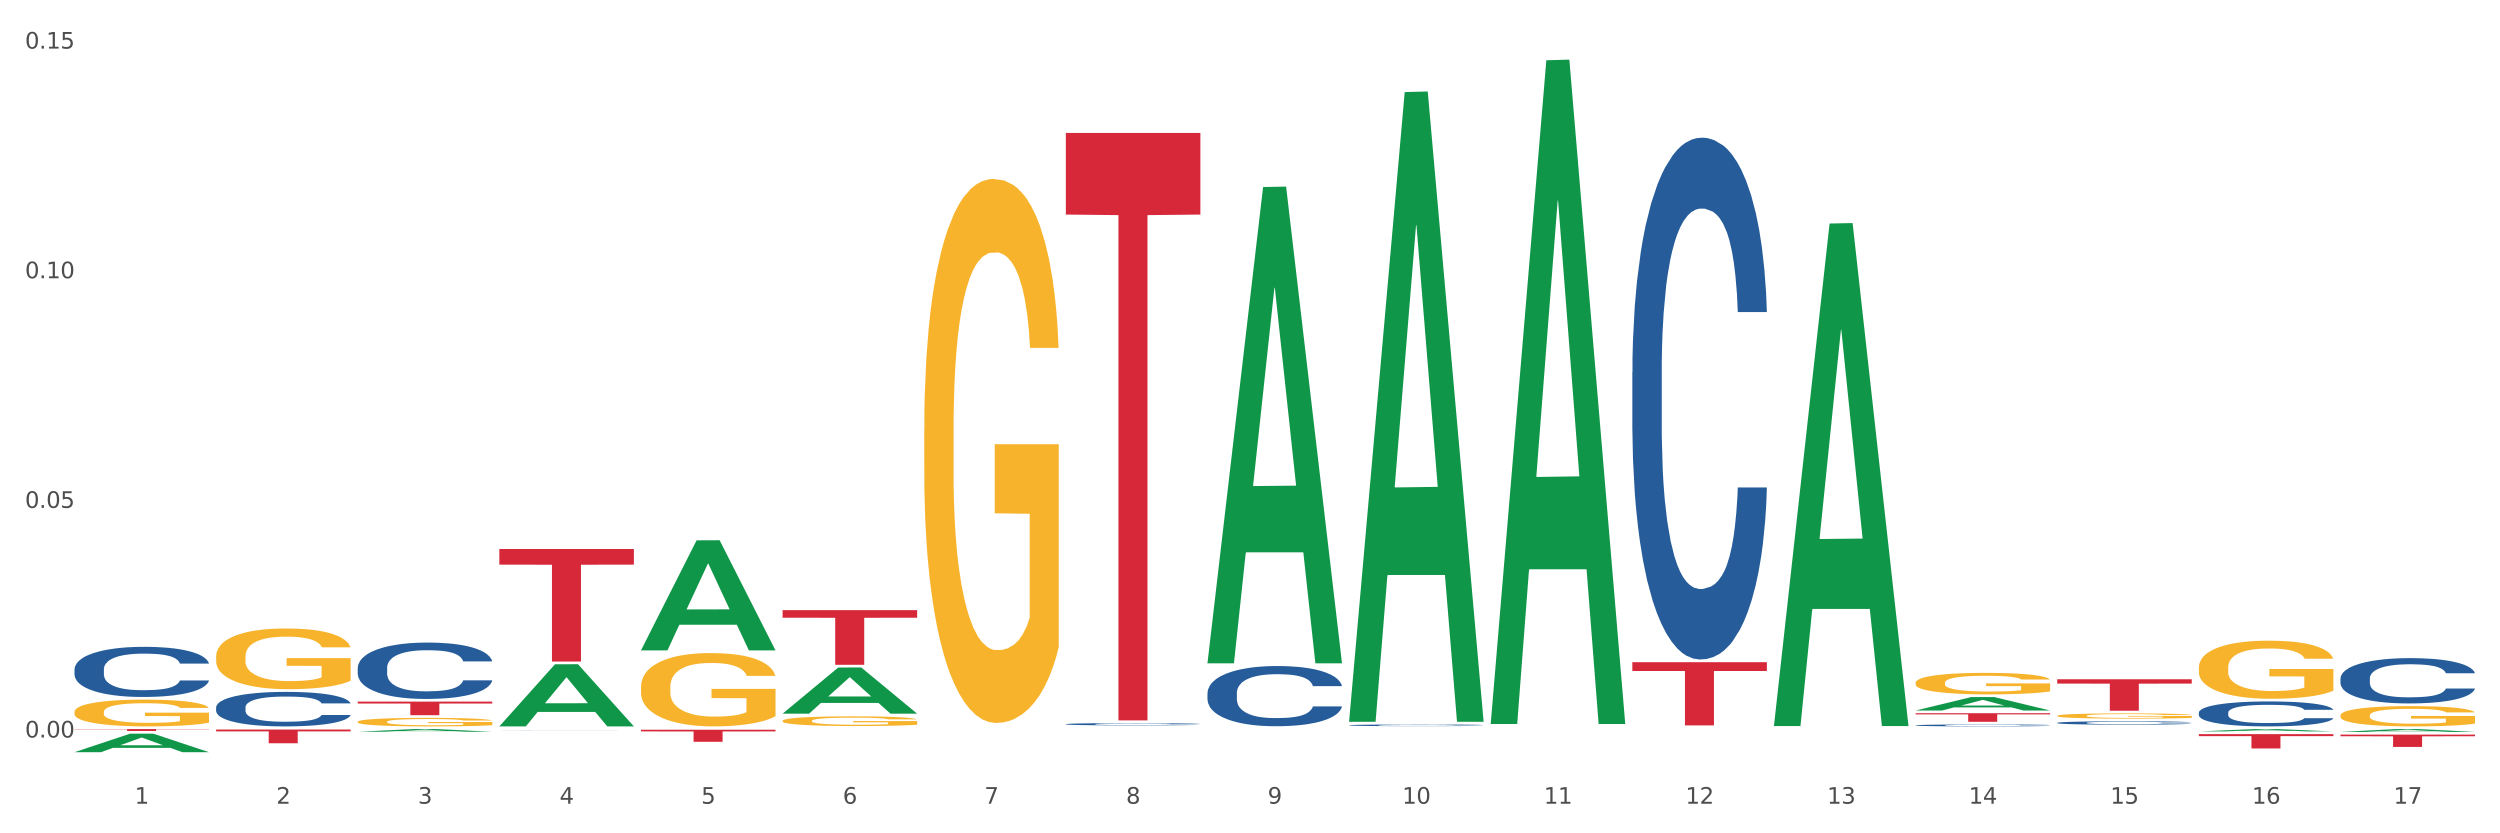 <?xml version="1.0" encoding="utf-8" standalone="no"?>
<!DOCTYPE svg PUBLIC "-//W3C//DTD SVG 1.1//EN"
  "http://www.w3.org/Graphics/SVG/1.1/DTD/svg11.dtd">
<svg xmlns:xlink="http://www.w3.org/1999/xlink" width="1080pt" height="360pt" viewBox="0 0 1080 360" xmlns="http://www.w3.org/2000/svg" version="1.1">
 <rect x="0" y="0" width="1080" height="360" fill="#333333" stroke="none"/>
 <defs>
  <style type="text/css">*{stroke-linejoin: round; stroke-linecap: butt}</style>
 </defs>
 <g id="figure_1">
  <g id="patch_1">
   <path d="M 0 360 
L 1080 360 
L 1080 0 
L 0 0 
z
" style="fill: #ffffff; stroke: #ffffff; stroke-linejoin: miter"/>
  </g>
  <g id="axes_1">
   <g id="matplotlib.axis_1">
    <g id="xtick_1">
     <g id="text_1">
      <!-- 1 -->
      <g style="fill: #4d4d4d" transform="translate(58.182 347.204) scale(0.096 -0.096)">
       <defs>
        <path id="DejaVuSans-31" d="M 794 531 
L 1825 531 
L 1825 4091 
L 703 3866 
L 703 4441 
L 1819 4666 
L 2450 4666 
L 2450 531 
L 3481 531 
L 3481 0 
L 794 0 
L 794 531 
z
" transform="scale(0.016)"/>
       </defs>
       <use xlink:href="#DejaVuSans-31"/>
      </g>
     </g>
    </g>
    <g id="xtick_2">
     <g id="text_2">
      <!-- 2 -->
      <g style="fill: #4d4d4d" transform="translate(119.364 347.204) scale(0.096 -0.096)">
       <defs>
        <path id="DejaVuSans-32" d="M 1228 531 
L 3431 531 
L 3431 0 
L 469 0 
L 469 531 
Q 828 903 1448 1529 
Q 2069 2156 2228 2338 
Q 2531 2678 2651 2914 
Q 2772 3150 2772 3378 
Q 2772 3750 2511 3984 
Q 2250 4219 1831 4219 
Q 1534 4219 1204 4116 
Q 875 4013 500 3803 
L 500 4441 
Q 881 4594 1212 4672 
Q 1544 4750 1819 4750 
Q 2544 4750 2975 4387 
Q 3406 4025 3406 3419 
Q 3406 3131 3298 2873 
Q 3191 2616 2906 2266 
Q 2828 2175 2409 1742 
Q 1991 1309 1228 531 
z
" transform="scale(0.016)"/>
       </defs>
       <use xlink:href="#DejaVuSans-32"/>
      </g>
     </g>
    </g>
    <g id="xtick_3">
     <g id="text_3">
      <!-- 3 -->
      <g style="fill: #4d4d4d" transform="translate(180.545 347.204) scale(0.096 -0.096)">
       <defs>
        <path id="DejaVuSans-33" d="M 2597 2516 
Q 3050 2419 3304 2112 
Q 3559 1806 3559 1356 
Q 3559 666 3084 287 
Q 2609 -91 1734 -91 
Q 1441 -91 1130 -33 
Q 819 25 488 141 
L 488 750 
Q 750 597 1062 519 
Q 1375 441 1716 441 
Q 2309 441 2620 675 
Q 2931 909 2931 1356 
Q 2931 1769 2642 2001 
Q 2353 2234 1838 2234 
L 1294 2234 
L 1294 2753 
L 1863 2753 
Q 2328 2753 2575 2939 
Q 2822 3125 2822 3475 
Q 2822 3834 2567 4026 
Q 2313 4219 1838 4219 
Q 1578 4219 1281 4162 
Q 984 4106 628 3988 
L 628 4550 
Q 988 4650 1302 4700 
Q 1616 4750 1894 4750 
Q 2613 4750 3031 4423 
Q 3450 4097 3450 3541 
Q 3450 3153 3228 2886 
Q 3006 2619 2597 2516 
z
" transform="scale(0.016)"/>
       </defs>
       <use xlink:href="#DejaVuSans-33"/>
      </g>
     </g>
    </g>
    <g id="xtick_4">
     <g id="text_4">
      <!-- 4 -->
      <g style="fill: #4d4d4d" transform="translate(241.726 347.204) scale(0.096 -0.096)">
       <defs>
        <path id="DejaVuSans-34" d="M 2419 4116 
L 825 1625 
L 2419 1625 
L 2419 4116 
z
M 2253 4666 
L 3047 4666 
L 3047 1625 
L 3713 1625 
L 3713 1100 
L 3047 1100 
L 3047 0 
L 2419 0 
L 2419 1100 
L 313 1100 
L 313 1709 
L 2253 4666 
z
" transform="scale(0.016)"/>
       </defs>
       <use xlink:href="#DejaVuSans-34"/>
      </g>
     </g>
    </g>
    <g id="xtick_5">
     <g id="text_5">
      <!-- 5 -->
      <g style="fill: #4d4d4d" transform="translate(302.908 347.204) scale(0.096 -0.096)">
       <defs>
        <path id="DejaVuSans-35" d="M 691 4666 
L 3169 4666 
L 3169 4134 
L 1269 4134 
L 1269 2991 
Q 1406 3038 1543 3061 
Q 1681 3084 1819 3084 
Q 2600 3084 3056 2656 
Q 3513 2228 3513 1497 
Q 3513 744 3044 326 
Q 2575 -91 1722 -91 
Q 1428 -91 1123 -41 
Q 819 9 494 109 
L 494 744 
Q 775 591 1075 516 
Q 1375 441 1709 441 
Q 2250 441 2565 725 
Q 2881 1009 2881 1497 
Q 2881 1984 2565 2268 
Q 2250 2553 1709 2553 
Q 1456 2553 1204 2497 
Q 953 2441 691 2322 
L 691 4666 
z
" transform="scale(0.016)"/>
       </defs>
       <use xlink:href="#DejaVuSans-35"/>
      </g>
     </g>
    </g>
    <g id="xtick_6">
     <g id="text_6">
      <!-- 6 -->
      <g style="fill: #4d4d4d" transform="translate(364.089 347.204) scale(0.096 -0.096)">
       <defs>
        <path id="DejaVuSans-36" d="M 2113 2584 
Q 1688 2584 1439 2293 
Q 1191 2003 1191 1497 
Q 1191 994 1439 701 
Q 1688 409 2113 409 
Q 2538 409 2786 701 
Q 3034 994 3034 1497 
Q 3034 2003 2786 2293 
Q 2538 2584 2113 2584 
z
M 3366 4563 
L 3366 3988 
Q 3128 4100 2886 4159 
Q 2644 4219 2406 4219 
Q 1781 4219 1451 3797 
Q 1122 3375 1075 2522 
Q 1259 2794 1537 2939 
Q 1816 3084 2150 3084 
Q 2853 3084 3261 2657 
Q 3669 2231 3669 1497 
Q 3669 778 3244 343 
Q 2819 -91 2113 -91 
Q 1303 -91 875 529 
Q 447 1150 447 2328 
Q 447 3434 972 4092 
Q 1497 4750 2381 4750 
Q 2619 4750 2861 4703 
Q 3103 4656 3366 4563 
z
" transform="scale(0.016)"/>
       </defs>
       <use xlink:href="#DejaVuSans-36"/>
      </g>
     </g>
    </g>
    <g id="xtick_7">
     <g id="text_7">
      <!-- 7 -->
      <g style="fill: #4d4d4d" transform="translate(425.271 347.204) scale(0.096 -0.096)">
       <defs>
        <path id="DejaVuSans-37" d="M 525 4666 
L 3525 4666 
L 3525 4397 
L 1831 0 
L 1172 0 
L 2766 4134 
L 525 4134 
L 525 4666 
z
" transform="scale(0.016)"/>
       </defs>
       <use xlink:href="#DejaVuSans-37"/>
      </g>
     </g>
    </g>
    <g id="xtick_8">
     <g id="text_8">
      <!-- 8 -->
      <g style="fill: #4d4d4d" transform="translate(486.452 347.204) scale(0.096 -0.096)">
       <defs>
        <path id="DejaVuSans-38" d="M 2034 2216 
Q 1584 2216 1326 1975 
Q 1069 1734 1069 1313 
Q 1069 891 1326 650 
Q 1584 409 2034 409 
Q 2484 409 2743 651 
Q 3003 894 3003 1313 
Q 3003 1734 2745 1975 
Q 2488 2216 2034 2216 
z
M 1403 2484 
Q 997 2584 770 2862 
Q 544 3141 544 3541 
Q 544 4100 942 4425 
Q 1341 4750 2034 4750 
Q 2731 4750 3128 4425 
Q 3525 4100 3525 3541 
Q 3525 3141 3298 2862 
Q 3072 2584 2669 2484 
Q 3125 2378 3379 2068 
Q 3634 1759 3634 1313 
Q 3634 634 3220 271 
Q 2806 -91 2034 -91 
Q 1263 -91 848 271 
Q 434 634 434 1313 
Q 434 1759 690 2068 
Q 947 2378 1403 2484 
z
M 1172 3481 
Q 1172 3119 1398 2916 
Q 1625 2713 2034 2713 
Q 2441 2713 2670 2916 
Q 2900 3119 2900 3481 
Q 2900 3844 2670 4047 
Q 2441 4250 2034 4250 
Q 1625 4250 1398 4047 
Q 1172 3844 1172 3481 
z
" transform="scale(0.016)"/>
       </defs>
       <use xlink:href="#DejaVuSans-38"/>
      </g>
     </g>
    </g>
    <g id="xtick_9">
     <g id="text_9">
      <!-- 9 -->
      <g style="fill: #4d4d4d" transform="translate(547.634 347.204) scale(0.096 -0.096)">
       <defs>
        <path id="DejaVuSans-39" d="M 703 97 
L 703 672 
Q 941 559 1184 500 
Q 1428 441 1663 441 
Q 2288 441 2617 861 
Q 2947 1281 2994 2138 
Q 2813 1869 2534 1725 
Q 2256 1581 1919 1581 
Q 1219 1581 811 2004 
Q 403 2428 403 3163 
Q 403 3881 828 4315 
Q 1253 4750 1959 4750 
Q 2769 4750 3195 4129 
Q 3622 3509 3622 2328 
Q 3622 1225 3098 567 
Q 2575 -91 1691 -91 
Q 1453 -91 1209 -44 
Q 966 3 703 97 
z
M 1959 2075 
Q 2384 2075 2632 2365 
Q 2881 2656 2881 3163 
Q 2881 3666 2632 3958 
Q 2384 4250 1959 4250 
Q 1534 4250 1286 3958 
Q 1038 3666 1038 3163 
Q 1038 2656 1286 2365 
Q 1534 2075 1959 2075 
z
" transform="scale(0.016)"/>
       </defs>
       <use xlink:href="#DejaVuSans-39"/>
      </g>
     </g>
    </g>
    <g id="xtick_10">
     <g id="text_10">
      <!-- 10 -->
      <g style="fill: #4d4d4d" transform="translate(605.761 347.204) scale(0.096 -0.096)">
       <defs>
        <path id="DejaVuSans-30" d="M 2034 4250 
Q 1547 4250 1301 3770 
Q 1056 3291 1056 2328 
Q 1056 1369 1301 889 
Q 1547 409 2034 409 
Q 2525 409 2770 889 
Q 3016 1369 3016 2328 
Q 3016 3291 2770 3770 
Q 2525 4250 2034 4250 
z
M 2034 4750 
Q 2819 4750 3233 4129 
Q 3647 3509 3647 2328 
Q 3647 1150 3233 529 
Q 2819 -91 2034 -91 
Q 1250 -91 836 529 
Q 422 1150 422 2328 
Q 422 3509 836 4129 
Q 1250 4750 2034 4750 
z
" transform="scale(0.016)"/>
       </defs>
       <use xlink:href="#DejaVuSans-31"/>
       <use xlink:href="#DejaVuSans-30" transform="translate(63.623 0)"/>
      </g>
     </g>
    </g>
    <g id="xtick_11">
     <g id="text_11">
      <!-- 11 -->
      <g style="fill: #4d4d4d" transform="translate(666.942 347.204) scale(0.096 -0.096)">
       <use xlink:href="#DejaVuSans-31"/>
       <use xlink:href="#DejaVuSans-31" transform="translate(63.623 0)"/>
      </g>
     </g>
    </g>
    <g id="xtick_12">
     <g id="text_12">
      <!-- 12 -->
      <g style="fill: #4d4d4d" transform="translate(728.124 347.204) scale(0.096 -0.096)">
       <use xlink:href="#DejaVuSans-31"/>
       <use xlink:href="#DejaVuSans-32" transform="translate(63.623 0)"/>
      </g>
     </g>
    </g>
    <g id="xtick_13">
     <g id="text_13">
      <!-- 13 -->
      <g style="fill: #4d4d4d" transform="translate(789.305 347.204) scale(0.096 -0.096)">
       <use xlink:href="#DejaVuSans-31"/>
       <use xlink:href="#DejaVuSans-33" transform="translate(63.623 0)"/>
      </g>
     </g>
    </g>
    <g id="xtick_14">
     <g id="text_14">
      <!-- 14 -->
      <g style="fill: #4d4d4d" transform="translate(850.487 347.204) scale(0.096 -0.096)">
       <use xlink:href="#DejaVuSans-31"/>
       <use xlink:href="#DejaVuSans-34" transform="translate(63.623 0)"/>
      </g>
     </g>
    </g>
    <g id="xtick_15">
     <g id="text_15">
      <!-- 15 -->
      <g style="fill: #4d4d4d" transform="translate(911.668 347.204) scale(0.096 -0.096)">
       <use xlink:href="#DejaVuSans-31"/>
       <use xlink:href="#DejaVuSans-35" transform="translate(63.623 0)"/>
      </g>
     </g>
    </g>
    <g id="xtick_16">
     <g id="text_16">
      <!-- 16 -->
      <g style="fill: #4d4d4d" transform="translate(972.849 347.204) scale(0.096 -0.096)">
       <use xlink:href="#DejaVuSans-31"/>
       <use xlink:href="#DejaVuSans-36" transform="translate(63.623 0)"/>
      </g>
     </g>
    </g>
    <g id="xtick_17">
     <g id="text_17">
      <!-- 17 -->
      <g style="fill: #4d4d4d" transform="translate(1034.031 347.204) scale(0.096 -0.096)">
       <use xlink:href="#DejaVuSans-31"/>
       <use xlink:href="#DejaVuSans-37" transform="translate(63.623 0)"/>
      </g>
     </g>
    </g>
    <g id="xtick_18"/>
    <g id="xtick_19"/>
    <g id="xtick_20"/>
    <g id="xtick_21"/>
    <g id="xtick_22"/>
    <g id="xtick_23"/>
    <g id="xtick_24"/>
    <g id="xtick_25"/>
    <g id="xtick_26"/>
    <g id="xtick_27"/>
    <g id="xtick_28"/>
    <g id="xtick_29"/>
    <g id="xtick_30"/>
    <g id="xtick_31"/>
    <g id="xtick_32"/>
    <g id="xtick_33"/>
   </g>
   <g id="matplotlib.axis_2">
    <g id="ytick_1">
     <g id="text_18">
      <!-- 0.00 -->
      <g style="fill: #4d4d4d" transform="translate(10.8 318.607) scale(0.096 -0.096)">
       <defs>
        <path id="DejaVuSans-2e" d="M 684 794 
L 1344 794 
L 1344 0 
L 684 0 
L 684 794 
z
" transform="scale(0.016)"/>
       </defs>
       <use xlink:href="#DejaVuSans-30"/>
       <use xlink:href="#DejaVuSans-2e" transform="translate(63.623 0)"/>
       <use xlink:href="#DejaVuSans-30" transform="translate(95.41 0)"/>
       <use xlink:href="#DejaVuSans-30" transform="translate(159.033 0)"/>
      </g>
     </g>
    </g>
    <g id="ytick_2">
     <g id="text_19">
      <!-- 0.05 -->
      <g style="fill: #4d4d4d" transform="translate(10.8 219.405) scale(0.096 -0.096)">
       <use xlink:href="#DejaVuSans-30"/>
       <use xlink:href="#DejaVuSans-2e" transform="translate(63.623 0)"/>
       <use xlink:href="#DejaVuSans-30" transform="translate(95.41 0)"/>
       <use xlink:href="#DejaVuSans-35" transform="translate(159.033 0)"/>
      </g>
     </g>
    </g>
    <g id="ytick_3">
     <g id="text_20">
      <!-- 0.10 -->
      <g style="fill: #4d4d4d" transform="translate(10.8 120.204) scale(0.096 -0.096)">
       <use xlink:href="#DejaVuSans-30"/>
       <use xlink:href="#DejaVuSans-2e" transform="translate(63.623 0)"/>
       <use xlink:href="#DejaVuSans-31" transform="translate(95.41 0)"/>
       <use xlink:href="#DejaVuSans-30" transform="translate(159.033 0)"/>
      </g>
     </g>
    </g>
    <g id="ytick_4">
     <g id="text_21">
      <!-- 0.15 -->
      <g style="fill: #4d4d4d" transform="translate(10.8 21.002) scale(0.096 -0.096)">
       <use xlink:href="#DejaVuSans-30"/>
       <use xlink:href="#DejaVuSans-2e" transform="translate(63.623 0)"/>
       <use xlink:href="#DejaVuSans-31" transform="translate(95.41 0)"/>
       <use xlink:href="#DejaVuSans-35" transform="translate(159.033 0)"/>
      </g>
     </g>
    </g>
    <g id="ytick_5"/>
    <g id="ytick_6"/>
    <g id="ytick_7"/>
   </g>
   <g id="PolyCollection_1">
    <path d="M 154.538 311.823 
L 154.606 311.82 
L 154.606 311.699 
L 154.744 311.595 
L 155.43 311.343 
L 156.459 311.134 
L 157.214 311.023 
L 157.969 310.932 
L 158.861 310.842 
L 159.959 310.748 
L 161.949 310.61 
L 163.184 310.539 
L 164.694 310.465 
L 167.439 310.358 
L 169.429 310.297 
L 171.487 310.247 
L 174.85 310.186 
L 177.046 310.159 
L 179.379 310.139 
L 182.192 310.126 
L 184.32 310.122 
L 188.986 310.132 
L 192.966 310.163 
L 194.887 310.186 
L 197.358 310.227 
L 198.661 310.253 
L 200.789 310.307 
L 202.985 310.378 
L 204.494 310.438 
L 206.759 310.553 
L 208.474 310.667 
L 210.053 310.808 
L 210.876 310.906 
L 211.494 310.996 
L 212.043 311.101 
L 212.592 311.265 
L 200.24 311.265 
L 199.759 311.148 
L 199.005 311.037 
L 197.907 310.929 
L 196.946 310.862 
L 195.299 310.778 
L 193.789 310.724 
L 192.211 310.684 
L 190.29 310.65 
L 188.78 310.633 
L 186.653 310.62 
L 182.467 310.623 
L 179.653 310.65 
L 177.732 310.684 
L 176.497 310.714 
L 175.399 310.748 
L 174.164 310.795 
L 172.723 310.865 
L 171.693 310.929 
L 170.664 311.01 
L 169.84 311.09 
L 169.086 311.185 
L 168.468 311.285 
L 167.988 311.39 
L 167.576 311.517 
L 167.233 311.729 
L 167.233 312.19 
L 167.37 312.294 
L 167.713 312.432 
L 168.125 312.536 
L 168.811 312.66 
L 169.429 312.744 
L 170.595 312.865 
L 171.899 312.966 
L 172.928 313.03 
L 173.958 313.084 
L 175.742 313.158 
L 177.732 313.218 
L 179.447 313.255 
L 181.781 313.289 
L 183.359 313.302 
L 184.731 313.309 
L 188.094 313.309 
L 190.495 313.299 
L 193.172 313.275 
L 195.23 313.245 
L 196.946 313.208 
L 198.867 313.148 
L 200.102 313.091 
L 200.102 312.388 
L 185.006 312.385 
L 185.006 311.917 
L 212.66 311.917 
L 212.66 313.289 
L 211.494 313.359 
L 210.19 313.423 
L 208.817 313.48 
L 206.759 313.551 
L 204.288 313.618 
L 202.092 313.665 
L 199.759 313.706 
L 197.014 313.743 
L 193.446 313.776 
L 191.25 313.79 
L 188.505 313.8 
L 185.28 313.803 
L 182.467 313.796 
L 179.722 313.78 
L 176.84 313.749 
L 174.026 313.706 
L 171.899 313.662 
L 169.772 313.608 
L 167.507 313.538 
L 165.723 313.47 
L 164.351 313.41 
L 162.841 313.333 
L 161.194 313.232 
L 159.959 313.141 
L 158.861 313.047 
L 157.694 312.926 
L 156.871 312.822 
L 156.048 312.69 
L 155.567 312.593 
L 155.018 312.442 
L 154.606 312.23 
L 154.538 311.823 
z
" clip-path="url(#p91fd238e7f)" style="fill: #f7b32b"/>
    <path d="M 276.901 296.77 
L 276.969 296.741 
L 276.969 295.7 
L 277.107 294.803 
L 277.793 292.634 
L 278.822 290.841 
L 279.577 289.887 
L 280.332 289.106 
L 281.224 288.325 
L 282.322 287.515 
L 284.312 286.33 
L 285.547 285.723 
L 287.057 285.086 
L 289.801 284.161 
L 291.792 283.64 
L 293.85 283.207 
L 297.213 282.686 
L 299.408 282.455 
L 301.742 282.281 
L 304.555 282.165 
L 306.682 282.137 
L 311.349 282.223 
L 315.329 282.484 
L 317.25 282.686 
L 319.72 283.033 
L 321.024 283.264 
L 323.152 283.727 
L 325.347 284.334 
L 326.857 284.855 
L 329.122 285.838 
L 330.837 286.821 
L 332.415 288.036 
L 333.239 288.875 
L 333.856 289.656 
L 334.405 290.552 
L 334.954 291.969 
L 322.603 291.969 
L 322.122 290.957 
L 321.367 290.003 
L 320.269 289.077 
L 319.309 288.499 
L 317.662 287.776 
L 316.152 287.313 
L 314.574 286.966 
L 312.652 286.677 
L 311.143 286.532 
L 309.015 286.417 
L 304.83 286.445 
L 302.016 286.677 
L 300.095 286.966 
L 298.86 287.226 
L 297.762 287.515 
L 296.526 287.92 
L 295.085 288.528 
L 294.056 289.077 
L 293.027 289.771 
L 292.203 290.465 
L 291.448 291.275 
L 290.831 292.143 
L 290.35 293.039 
L 289.939 294.138 
L 289.596 295.96 
L 289.596 299.922 
L 289.733 300.818 
L 290.076 302.004 
L 290.488 302.901 
L 291.174 303.971 
L 291.792 304.694 
L 292.958 305.735 
L 294.262 306.602 
L 295.291 307.152 
L 296.321 307.614 
L 298.105 308.251 
L 300.095 308.771 
L 301.81 309.089 
L 304.143 309.378 
L 305.722 309.494 
L 307.094 309.552 
L 310.457 309.552 
L 312.858 309.465 
L 315.535 309.263 
L 317.593 309.003 
L 319.309 308.684 
L 321.23 308.164 
L 322.465 307.672 
L 322.465 301.628 
L 307.369 301.599 
L 307.369 297.579 
L 335.023 297.579 
L 335.023 309.378 
L 333.856 309.986 
L 332.553 310.535 
L 331.18 311.027 
L 329.122 311.634 
L 326.651 312.213 
L 324.455 312.617 
L 322.122 312.964 
L 319.377 313.283 
L 315.809 313.572 
L 313.613 313.687 
L 310.868 313.774 
L 307.643 313.803 
L 304.83 313.745 
L 302.085 313.601 
L 299.203 313.34 
L 296.389 312.964 
L 294.262 312.589 
L 292.135 312.126 
L 289.87 311.519 
L 288.086 310.94 
L 286.714 310.42 
L 285.204 309.754 
L 283.557 308.887 
L 282.322 308.106 
L 281.224 307.296 
L 280.057 306.255 
L 279.234 305.359 
L 278.41 304.231 
L 277.93 303.392 
L 277.381 302.091 
L 276.969 300.269 
L 276.901 296.77 
z
" clip-path="url(#p91fd238e7f)" style="fill: #f7b32b"/>
    <path d="M 338.082 311.398 
L 338.151 311.394 
L 338.151 311.257 
L 338.288 311.139 
L 338.974 310.852 
L 340.003 310.616 
L 340.758 310.49 
L 341.513 310.386 
L 342.405 310.283 
L 343.503 310.176 
L 345.493 310.02 
L 346.728 309.94 
L 348.238 309.856 
L 350.983 309.734 
L 352.973 309.665 
L 355.032 309.608 
L 358.394 309.539 
L 360.59 309.508 
L 362.923 309.485 
L 365.737 309.47 
L 367.864 309.466 
L 372.53 309.478 
L 376.51 309.512 
L 378.431 309.539 
L 380.902 309.585 
L 382.206 309.615 
L 384.333 309.676 
L 386.529 309.756 
L 388.038 309.825 
L 390.303 309.955 
L 392.019 310.085 
L 393.597 310.245 
L 394.42 310.356 
L 395.038 310.459 
L 395.587 310.577 
L 396.136 310.764 
L 383.784 310.764 
L 383.304 310.631 
L 382.549 310.505 
L 381.451 310.383 
L 380.49 310.306 
L 378.843 310.211 
L 377.334 310.15 
L 375.755 310.104 
L 373.834 310.066 
L 372.324 310.047 
L 370.197 310.031 
L 366.011 310.035 
L 363.198 310.066 
L 361.276 310.104 
L 360.041 310.138 
L 358.943 310.176 
L 357.708 310.23 
L 356.267 310.31 
L 355.237 310.383 
L 354.208 310.474 
L 353.385 310.566 
L 352.63 310.673 
L 352.012 310.787 
L 351.532 310.906 
L 351.12 311.051 
L 350.777 311.291 
L 350.777 311.814 
L 350.914 311.933 
L 351.257 312.089 
L 351.669 312.208 
L 352.355 312.349 
L 352.973 312.444 
L 354.139 312.582 
L 355.443 312.696 
L 356.473 312.769 
L 357.502 312.83 
L 359.286 312.914 
L 361.276 312.983 
L 362.992 313.025 
L 365.325 313.063 
L 366.903 313.078 
L 368.276 313.086 
L 371.638 313.086 
L 374.04 313.074 
L 376.716 313.048 
L 378.775 313.013 
L 380.49 312.971 
L 382.412 312.902 
L 383.647 312.838 
L 383.647 312.04 
L 368.55 312.036 
L 368.55 311.505 
L 396.204 311.505 
L 396.204 313.063 
L 395.038 313.143 
L 393.734 313.216 
L 392.362 313.28 
L 390.303 313.361 
L 387.833 313.437 
L 385.637 313.49 
L 383.304 313.536 
L 380.559 313.578 
L 376.99 313.616 
L 374.795 313.632 
L 372.05 313.643 
L 368.824 313.647 
L 366.011 313.639 
L 363.266 313.62 
L 360.384 313.586 
L 357.571 313.536 
L 355.443 313.487 
L 353.316 313.426 
L 351.052 313.345 
L 349.267 313.269 
L 347.895 313.2 
L 346.385 313.112 
L 344.738 312.998 
L 343.503 312.895 
L 342.405 312.788 
L 341.239 312.65 
L 340.415 312.532 
L 339.592 312.383 
L 339.111 312.273 
L 338.562 312.101 
L 338.151 311.86 
L 338.082 311.398 
z
" clip-path="url(#p91fd238e7f)" style="fill: #f7b32b"/>
    <path d="M 399.263 185.898 
L 399.332 185.683 
L 399.332 177.956 
L 399.469 171.302 
L 400.156 155.205 
L 401.185 141.898 
L 401.94 134.815 
L 402.695 129.02 
L 403.587 123.224 
L 404.685 117.215 
L 406.675 108.415 
L 407.91 103.907 
L 409.419 99.185 
L 412.164 92.317 
L 414.154 88.454 
L 416.213 85.234 
L 419.575 81.371 
L 421.771 79.654 
L 424.104 78.366 
L 426.918 77.507 
L 429.045 77.293 
L 433.711 77.937 
L 437.691 79.868 
L 439.613 81.371 
L 442.083 83.946 
L 443.387 85.663 
L 445.514 89.098 
L 447.71 93.605 
L 449.22 97.468 
L 451.484 104.766 
L 453.2 112.063 
L 454.778 121.078 
L 455.602 127.302 
L 456.219 133.098 
L 456.768 139.751 
L 457.317 150.268 
L 444.965 150.268 
L 444.485 142.756 
L 443.73 135.673 
L 442.632 128.805 
L 441.672 124.512 
L 440.025 119.146 
L 438.515 115.712 
L 436.937 113.137 
L 435.015 110.99 
L 433.506 109.917 
L 431.378 109.059 
L 427.192 109.273 
L 424.379 110.99 
L 422.458 113.137 
L 421.222 115.068 
L 420.124 117.215 
L 418.889 120.22 
L 417.448 124.727 
L 416.419 128.805 
L 415.39 133.956 
L 414.566 139.107 
L 413.811 145.117 
L 413.194 151.556 
L 412.713 158.21 
L 412.302 166.366 
L 411.958 179.888 
L 411.958 209.293 
L 412.096 215.946 
L 412.439 224.746 
L 412.851 231.4 
L 413.537 239.341 
L 414.154 244.707 
L 415.321 252.434 
L 416.625 258.873 
L 417.654 262.951 
L 418.683 266.385 
L 420.468 271.107 
L 422.458 274.971 
L 424.173 277.332 
L 426.506 279.478 
L 428.084 280.337 
L 429.457 280.766 
L 432.819 280.766 
L 435.221 280.122 
L 437.897 278.62 
L 439.956 276.688 
L 441.672 274.327 
L 443.593 270.463 
L 444.828 266.815 
L 444.828 221.956 
L 429.731 221.741 
L 429.731 191.907 
L 457.386 191.907 
L 457.386 279.478 
L 456.219 283.985 
L 454.915 288.063 
L 453.543 291.712 
L 451.484 296.22 
L 449.014 300.512 
L 446.818 303.517 
L 444.485 306.093 
L 441.74 308.454 
L 438.172 310.6 
L 435.976 311.459 
L 433.231 312.102 
L 430.006 312.317 
L 427.192 311.888 
L 424.448 310.815 
L 421.565 308.883 
L 418.752 306.093 
L 416.625 303.302 
L 414.497 299.868 
L 412.233 295.361 
L 410.449 291.068 
L 409.076 287.205 
L 407.567 282.268 
L 405.92 275.829 
L 404.685 270.034 
L 403.587 264.024 
L 402.42 256.298 
L 401.597 249.644 
L 400.773 241.273 
L 400.293 235.049 
L 399.744 225.39 
L 399.332 211.868 
L 399.263 185.898 
z
" clip-path="url(#p91fd238e7f)" style="fill: #f7b32b"/>
    <path d="M 276.901 280.89 
L 276.961 280.846 
L 300.929 233.419 
L 310.875 233.374 
L 335.023 280.98 
L 323.518 280.98 
L 318.305 269.894 
L 293.558 269.894 
L 293.379 270.073 
L 288.345 280.98 
L 276.901 280.98 
L 276.901 280.89 
L 296.674 263.278 
L 315.19 263.234 
L 306.022 243.521 
L 305.902 243.431 
L 305.782 243.566 
L 296.614 263.234 
L 296.674 263.278 
L 276.901 280.89 
z
" clip-path="url(#p91fd238e7f)" style="fill: #109648"/>
    <path d="M 215.719 313.753 
L 215.779 313.727 
L 239.747 286.966 
L 249.694 286.941 
L 273.842 313.803 
L 262.337 313.803 
L 257.124 307.548 
L 232.377 307.548 
L 232.197 307.649 
L 227.164 313.803 
L 215.719 313.803 
L 215.719 313.753 
L 235.493 303.815 
L 254.008 303.79 
L 244.84 292.667 
L 244.72 292.616 
L 244.601 292.692 
L 235.433 303.79 
L 235.493 303.815 
L 215.719 313.753 
z
" clip-path="url(#p91fd238e7f)" style="fill: #109648"/>
    <path d="M 827.533 306.939 
L 827.593 306.933 
L 851.561 301.137 
L 861.508 301.132 
L 885.656 306.95 
L 874.151 306.95 
L 868.938 305.595 
L 844.191 305.595 
L 844.011 305.617 
L 838.978 306.95 
L 827.533 306.95 
L 827.533 306.939 
L 847.307 304.786 
L 865.822 304.781 
L 856.654 302.372 
L 856.535 302.361 
L 856.415 302.377 
L 847.247 304.781 
L 847.307 304.786 
L 827.533 306.939 
z
" clip-path="url(#p91fd238e7f)" style="fill: #109648"/>
    <path d="M 766.352 313.249 
L 766.412 313.044 
L 790.38 96.565 
L 800.327 96.361 
L 824.474 313.657 
L 812.97 313.657 
L 807.757 263.056 
L 783.01 263.056 
L 782.83 263.872 
L 777.797 313.657 
L 766.352 313.657 
L 766.352 313.249 
L 786.126 232.859 
L 804.641 232.655 
L 795.473 142.677 
L 795.353 142.269 
L 795.233 142.881 
L 786.066 232.655 
L 786.126 232.859 
L 766.352 313.249 
z
" clip-path="url(#p91fd238e7f)" style="fill: #109648"/>
    <path d="M 643.989 312.228 
L 644.049 311.959 
L 668.017 26.029 
L 677.964 25.759 
L 702.112 312.767 
L 690.607 312.767 
L 685.394 245.933 
L 660.647 245.933 
L 660.467 247.011 
L 655.434 312.767 
L 643.989 312.767 
L 643.989 312.228 
L 663.763 206.049 
L 682.278 205.779 
L 673.11 86.934 
L 672.99 86.395 
L 672.871 87.203 
L 663.703 205.779 
L 663.763 206.049 
L 643.989 312.228 
z
" clip-path="url(#p91fd238e7f)" style="fill: #109648"/>
    <path d="M 582.808 311.314 
L 582.868 311.058 
L 606.836 39.769 
L 616.782 39.514 
L 640.93 311.825 
L 629.425 311.825 
L 624.212 248.414 
L 599.465 248.414 
L 599.286 249.437 
L 594.252 311.825 
L 582.808 311.825 
L 582.808 311.314 
L 602.581 210.571 
L 621.097 210.316 
L 611.929 97.556 
L 611.809 97.044 
L 611.689 97.811 
L 602.521 210.316 
L 602.581 210.571 
L 582.808 311.314 
z
" clip-path="url(#p91fd238e7f)" style="fill: #109648"/>
    <path d="M 521.626 286.182 
L 521.686 285.988 
L 545.654 80.8 
L 555.601 80.606 
L 579.749 286.568 
L 568.244 286.568 
L 563.031 238.607 
L 538.284 238.607 
L 538.104 239.381 
L 533.071 286.568 
L 521.626 286.568 
L 521.626 286.182 
L 541.4 209.985 
L 559.915 209.792 
L 550.747 124.506 
L 550.628 124.12 
L 550.508 124.7 
L 541.34 209.792 
L 541.4 209.985 
L 521.626 286.182 
z
" clip-path="url(#p91fd238e7f)" style="fill: #109648"/>
    <path d="M 338.082 308.272 
L 338.142 308.253 
L 362.11 288.368 
L 372.057 288.349 
L 396.204 308.309 
L 384.7 308.309 
L 379.487 303.662 
L 354.74 303.662 
L 354.56 303.736 
L 349.527 308.309 
L 338.082 308.309 
L 338.082 308.272 
L 357.856 300.888 
L 376.371 300.869 
L 367.203 292.604 
L 367.083 292.566 
L 366.963 292.623 
L 357.796 300.869 
L 357.856 300.888 
L 338.082 308.272 
z
" clip-path="url(#p91fd238e7f)" style="fill: #109648"/>
    <path d="M 154.538 316.112 
L 154.598 316.111 
L 178.566 314.961 
L 188.512 314.96 
L 212.66 316.114 
L 201.156 316.114 
L 195.943 315.845 
L 171.196 315.845 
L 171.016 315.85 
L 165.983 316.114 
L 154.538 316.114 
L 154.538 316.112 
L 174.311 315.685 
L 192.827 315.684 
L 183.659 315.206 
L 183.539 315.204 
L 183.419 315.207 
L 174.251 315.684 
L 174.311 315.685 
L 154.538 316.112 
z
" clip-path="url(#p91fd238e7f)" style="fill: #109648"/>
    <path d="M 32.175 324.934 
L 32.235 324.927 
L 56.203 316.942 
L 66.15 316.935 
L 90.297 324.95 
L 78.793 324.95 
L 73.58 323.083 
L 48.833 323.083 
L 48.653 323.113 
L 43.62 324.95 
L 32.175 324.95 
L 32.175 324.934 
L 51.949 321.969 
L 70.464 321.962 
L 61.296 318.643 
L 61.176 318.628 
L 61.056 318.651 
L 51.889 321.962 
L 51.949 321.969 
L 32.175 324.934 
z
" clip-path="url(#p91fd238e7f)" style="fill: #109648"/>
    <path d="M 1011.078 316.179 
L 1011.138 316.178 
L 1035.106 314.961 
L 1045.052 314.96 
L 1069.2 316.181 
L 1057.695 316.181 
L 1052.482 315.897 
L 1027.735 315.897 
L 1027.556 315.901 
L 1022.522 316.181 
L 1011.078 316.181 
L 1011.078 316.179 
L 1030.851 315.727 
L 1049.366 315.726 
L 1040.199 315.22 
L 1040.079 315.218 
L 1039.959 315.221 
L 1030.791 315.726 
L 1030.851 315.727 
L 1011.078 316.179 
z
" clip-path="url(#p91fd238e7f)" style="fill: #109648"/>
    <path d="M 949.896 315.974 
L 949.956 315.973 
L 973.924 314.961 
L 983.871 314.96 
L 1008.019 315.976 
L 996.514 315.976 
L 991.301 315.739 
L 966.554 315.739 
L 966.374 315.743 
L 961.341 315.976 
L 949.896 315.976 
L 949.896 315.974 
L 969.67 315.598 
L 988.185 315.597 
L 979.017 315.176 
L 978.897 315.175 
L 978.778 315.177 
L 969.61 315.597 
L 969.67 315.598 
L 949.896 315.974 
z
" clip-path="url(#p91fd238e7f)" style="fill: #109648"/>
    <path d="M 93.356 283.629 
L 93.425 283.605 
L 93.425 282.743 
L 93.562 282 
L 94.248 280.203 
L 95.278 278.718 
L 96.033 277.928 
L 96.787 277.281 
L 97.68 276.634 
L 98.778 275.963 
L 100.768 274.981 
L 102.003 274.478 
L 103.512 273.951 
L 106.257 273.184 
L 108.247 272.753 
L 110.306 272.394 
L 113.668 271.963 
L 115.864 271.771 
L 118.197 271.627 
L 121.011 271.531 
L 123.138 271.507 
L 127.804 271.579 
L 131.784 271.795 
L 133.706 271.963 
L 136.176 272.25 
L 137.48 272.442 
L 139.607 272.825 
L 141.803 273.328 
L 143.313 273.759 
L 145.577 274.574 
L 147.293 275.388 
L 148.871 276.394 
L 149.695 277.089 
L 150.312 277.736 
L 150.861 278.478 
L 151.41 279.652 
L 139.058 279.652 
L 138.578 278.814 
L 137.823 278.023 
L 136.725 277.257 
L 135.764 276.778 
L 134.118 276.179 
L 132.608 275.795 
L 131.03 275.508 
L 129.108 275.268 
L 127.599 275.149 
L 125.471 275.053 
L 121.285 275.077 
L 118.472 275.268 
L 116.55 275.508 
L 115.315 275.724 
L 114.217 275.963 
L 112.982 276.299 
L 111.541 276.802 
L 110.512 277.257 
L 109.482 277.832 
L 108.659 278.407 
L 107.904 279.077 
L 107.287 279.796 
L 106.806 280.539 
L 106.394 281.449 
L 106.051 282.958 
L 106.051 286.24 
L 106.189 286.983 
L 106.532 287.965 
L 106.943 288.707 
L 107.63 289.594 
L 108.247 290.193 
L 109.414 291.055 
L 110.718 291.774 
L 111.747 292.229 
L 112.776 292.612 
L 114.56 293.139 
L 116.55 293.57 
L 118.266 293.834 
L 120.599 294.073 
L 122.177 294.169 
L 123.55 294.217 
L 126.912 294.217 
L 129.314 294.145 
L 131.99 293.978 
L 134.049 293.762 
L 135.764 293.499 
L 137.686 293.067 
L 138.921 292.66 
L 138.921 287.653 
L 123.824 287.629 
L 123.824 284.3 
L 151.479 284.3 
L 151.479 294.073 
L 150.312 294.577 
L 149.008 295.032 
L 147.636 295.439 
L 145.577 295.942 
L 143.107 296.421 
L 140.911 296.756 
L 138.578 297.044 
L 135.833 297.307 
L 132.265 297.547 
L 130.069 297.643 
L 127.324 297.715 
L 124.099 297.739 
L 121.285 297.691 
L 118.54 297.571 
L 115.658 297.355 
L 112.845 297.044 
L 110.718 296.732 
L 108.59 296.349 
L 106.326 295.846 
L 104.542 295.367 
L 103.169 294.936 
L 101.66 294.385 
L 100.013 293.666 
L 98.778 293.019 
L 97.68 292.349 
L 96.513 291.486 
L 95.69 290.744 
L 94.866 289.809 
L 94.386 289.115 
L 93.837 288.037 
L 93.425 286.528 
L 93.356 283.629 
z
" clip-path="url(#p91fd238e7f)" style="fill: #f7b32b"/>
    <path d="M 32.175 307.586 
L 32.244 307.575 
L 32.244 307.195 
L 32.381 306.868 
L 33.067 306.076 
L 34.096 305.422 
L 34.851 305.073 
L 35.606 304.788 
L 36.498 304.503 
L 37.596 304.208 
L 39.586 303.775 
L 40.821 303.553 
L 42.331 303.321 
L 45.076 302.983 
L 47.066 302.793 
L 49.124 302.635 
L 52.487 302.445 
L 54.683 302.36 
L 57.016 302.297 
L 59.829 302.255 
L 61.957 302.244 
L 66.623 302.276 
L 70.603 302.371 
L 72.524 302.445 
L 74.995 302.571 
L 76.299 302.656 
L 78.426 302.825 
L 80.622 303.046 
L 82.131 303.236 
L 84.396 303.595 
L 86.111 303.954 
L 87.69 304.398 
L 88.513 304.704 
L 89.131 304.989 
L 89.68 305.316 
L 90.229 305.833 
L 77.877 305.833 
L 77.397 305.464 
L 76.642 305.115 
L 75.544 304.778 
L 74.583 304.567 
L 72.936 304.303 
L 71.426 304.134 
L 69.848 304.007 
L 67.927 303.902 
L 66.417 303.849 
L 64.29 303.807 
L 60.104 303.817 
L 57.29 303.902 
L 55.369 304.007 
L 54.134 304.102 
L 53.036 304.208 
L 51.801 304.355 
L 50.36 304.577 
L 49.33 304.778 
L 48.301 305.031 
L 47.478 305.284 
L 46.723 305.58 
L 46.105 305.897 
L 45.625 306.224 
L 45.213 306.625 
L 44.87 307.29 
L 44.87 308.736 
L 45.007 309.063 
L 45.35 309.496 
L 45.762 309.823 
L 46.448 310.214 
L 47.066 310.478 
L 48.232 310.858 
L 49.536 311.175 
L 50.566 311.375 
L 51.595 311.544 
L 53.379 311.776 
L 55.369 311.966 
L 57.085 312.082 
L 59.418 312.188 
L 60.996 312.23 
L 62.368 312.251 
L 65.731 312.251 
L 68.133 312.22 
L 70.809 312.146 
L 72.868 312.051 
L 74.583 311.935 
L 76.504 311.745 
L 77.74 311.565 
L 77.74 309.359 
L 62.643 309.348 
L 62.643 307.881 
L 90.297 307.881 
L 90.297 312.188 
L 89.131 312.41 
L 87.827 312.61 
L 86.455 312.79 
L 84.396 313.011 
L 81.926 313.223 
L 79.73 313.37 
L 77.397 313.497 
L 74.652 313.613 
L 71.083 313.719 
L 68.887 313.761 
L 66.143 313.793 
L 62.917 313.803 
L 60.104 313.782 
L 57.359 313.729 
L 54.477 313.634 
L 51.663 313.497 
L 49.536 313.36 
L 47.409 313.191 
L 45.144 312.969 
L 43.36 312.758 
L 41.988 312.568 
L 40.478 312.325 
L 38.831 312.009 
L 37.596 311.724 
L 36.498 311.428 
L 35.332 311.048 
L 34.508 310.721 
L 33.685 310.309 
L 33.204 310.003 
L 32.655 309.528 
L 32.244 308.863 
L 32.175 307.586 
z
" clip-path="url(#p91fd238e7f)" style="fill: #f7b32b"/>
    <path d="M 1011.078 309.091 
L 1011.146 309.083 
L 1011.146 308.795 
L 1011.284 308.547 
L 1011.97 307.947 
L 1012.999 307.451 
L 1013.754 307.187 
L 1014.509 306.971 
L 1015.401 306.755 
L 1016.499 306.531 
L 1018.489 306.203 
L 1019.724 306.035 
L 1021.234 305.859 
L 1023.978 305.603 
L 1025.969 305.459 
L 1028.027 305.339 
L 1031.39 305.195 
L 1033.585 305.131 
L 1035.919 305.083 
L 1038.732 305.051 
L 1040.859 305.043 
L 1045.526 305.067 
L 1049.506 305.139 
L 1051.427 305.195 
L 1053.897 305.291 
L 1055.201 305.355 
L 1057.328 305.483 
L 1059.524 305.651 
L 1061.034 305.795 
L 1063.299 306.067 
L 1065.014 306.339 
L 1066.592 306.675 
L 1067.416 306.907 
L 1068.033 307.123 
L 1068.582 307.371 
L 1069.131 307.763 
L 1056.78 307.763 
L 1056.299 307.483 
L 1055.544 307.219 
L 1054.446 306.963 
L 1053.486 306.803 
L 1051.839 306.603 
L 1050.329 306.475 
L 1048.751 306.379 
L 1046.829 306.299 
L 1045.32 306.259 
L 1043.192 306.227 
L 1039.007 306.235 
L 1036.193 306.299 
L 1034.272 306.379 
L 1033.037 306.451 
L 1031.939 306.531 
L 1030.703 306.643 
L 1029.262 306.811 
L 1028.233 306.963 
L 1027.204 307.155 
L 1026.38 307.347 
L 1025.625 307.571 
L 1025.008 307.811 
L 1024.527 308.059 
L 1024.116 308.363 
L 1023.773 308.867 
L 1023.773 309.963 
L 1023.91 310.211 
L 1024.253 310.539 
L 1024.665 310.787 
L 1025.351 311.083 
L 1025.969 311.283 
L 1027.135 311.571 
L 1028.439 311.811 
L 1029.468 311.963 
L 1030.498 312.091 
L 1032.282 312.267 
L 1034.272 312.411 
L 1035.987 312.499 
L 1038.32 312.579 
L 1039.899 312.611 
L 1041.271 312.627 
L 1044.634 312.627 
L 1047.035 312.603 
L 1049.712 312.547 
L 1051.77 312.475 
L 1053.486 312.387 
L 1055.407 312.243 
L 1056.642 312.107 
L 1056.642 310.435 
L 1041.546 310.427 
L 1041.546 309.315 
L 1069.2 309.315 
L 1069.2 312.579 
L 1068.033 312.747 
L 1066.73 312.899 
L 1065.357 313.035 
L 1063.299 313.203 
L 1060.828 313.363 
L 1058.632 313.475 
L 1056.299 313.571 
L 1053.554 313.659 
L 1049.986 313.739 
L 1047.79 313.771 
L 1045.045 313.795 
L 1041.82 313.803 
L 1039.007 313.787 
L 1036.262 313.747 
L 1033.38 313.675 
L 1030.566 313.571 
L 1028.439 313.467 
L 1026.312 313.339 
L 1024.047 313.171 
L 1022.263 313.011 
L 1020.891 312.867 
L 1019.381 312.683 
L 1017.734 312.443 
L 1016.499 312.227 
L 1015.401 312.003 
L 1014.234 311.715 
L 1013.411 311.467 
L 1012.587 311.155 
L 1012.107 310.923 
L 1011.558 310.563 
L 1011.146 310.059 
L 1011.078 309.091 
z
" clip-path="url(#p91fd238e7f)" style="fill: #f7b32b"/>
    <path d="M 949.896 288.373 
L 949.965 288.35 
L 949.965 287.525 
L 950.102 286.814 
L 950.788 285.096 
L 951.818 283.675 
L 952.572 282.919 
L 953.327 282.3 
L 954.219 281.681 
L 955.317 281.04 
L 957.307 280.1 
L 958.543 279.619 
L 960.052 279.115 
L 962.797 278.381 
L 964.787 277.969 
L 966.846 277.625 
L 970.208 277.213 
L 972.404 277.029 
L 974.737 276.892 
L 977.551 276.8 
L 979.678 276.777 
L 984.344 276.846 
L 988.324 277.052 
L 990.246 277.213 
L 992.716 277.488 
L 994.02 277.671 
L 996.147 278.038 
L 998.343 278.519 
L 999.853 278.931 
L 1002.117 279.71 
L 1003.833 280.49 
L 1005.411 281.452 
L 1006.234 282.117 
L 1006.852 282.735 
L 1007.401 283.446 
L 1007.95 284.569 
L 995.598 284.569 
L 995.118 283.766 
L 994.363 283.01 
L 993.265 282.277 
L 992.304 281.819 
L 990.657 281.246 
L 989.148 280.879 
L 987.569 280.604 
L 985.648 280.375 
L 984.138 280.26 
L 982.011 280.169 
L 977.825 280.192 
L 975.012 280.375 
L 973.09 280.604 
L 971.855 280.81 
L 970.757 281.04 
L 969.522 281.36 
L 968.081 281.842 
L 967.052 282.277 
L 966.022 282.827 
L 965.199 283.377 
L 964.444 284.019 
L 963.826 284.706 
L 963.346 285.416 
L 962.934 286.287 
L 962.591 287.731 
L 962.591 290.87 
L 962.728 291.581 
L 963.072 292.52 
L 963.483 293.231 
L 964.169 294.079 
L 964.787 294.651 
L 965.954 295.476 
L 967.257 296.164 
L 968.287 296.599 
L 969.316 296.966 
L 971.1 297.47 
L 973.09 297.883 
L 974.806 298.135 
L 977.139 298.364 
L 978.717 298.455 
L 980.09 298.501 
L 983.452 298.501 
L 985.854 298.433 
L 988.53 298.272 
L 990.589 298.066 
L 992.304 297.814 
L 994.226 297.401 
L 995.461 297.012 
L 995.461 292.222 
L 980.364 292.199 
L 980.364 289.014 
L 1008.019 289.014 
L 1008.019 298.364 
L 1006.852 298.845 
L 1005.548 299.28 
L 1004.176 299.67 
L 1002.117 300.151 
L 999.647 300.61 
L 997.451 300.93 
L 995.118 301.205 
L 992.373 301.457 
L 988.805 301.687 
L 986.609 301.778 
L 983.864 301.847 
L 980.639 301.87 
L 977.825 301.824 
L 975.08 301.71 
L 972.198 301.503 
L 969.385 301.205 
L 967.257 300.907 
L 965.13 300.541 
L 962.866 300.06 
L 961.082 299.601 
L 959.709 299.189 
L 958.199 298.662 
L 956.553 297.974 
L 955.317 297.356 
L 954.219 296.714 
L 953.053 295.889 
L 952.229 295.179 
L 951.406 294.285 
L 950.926 293.62 
L 950.377 292.589 
L 949.965 291.145 
L 949.896 288.373 
z
" clip-path="url(#p91fd238e7f)" style="fill: #f7b32b"/>
    <path d="M 827.533 308.106 
L 885.656 308.106 
L 885.656 308.621 
L 862.792 308.624 
L 862.792 311.807 
L 850.259 311.807 
L 850.259 308.624 
L 827.533 308.621 
L 827.533 308.11 
L 827.533 308.106 
z
" clip-path="url(#p91fd238e7f)" style="fill: #d62839"/>
    <path d="M 888.715 293.431 
L 946.837 293.431 
L 946.837 295.321 
L 923.974 295.334 
L 923.974 307.028 
L 911.44 307.028 
L 911.44 295.334 
L 888.715 295.321 
L 888.715 293.444 
L 888.715 293.431 
z
" clip-path="url(#p91fd238e7f)" style="fill: #d62839"/>
    <path d="M 949.896 317.132 
L 1008.019 317.132 
L 1008.019 317.996 
L 985.155 318.002 
L 985.155 323.348 
L 972.622 323.348 
L 972.622 318.002 
L 949.896 317.996 
L 949.896 317.138 
L 949.896 317.132 
z
" clip-path="url(#p91fd238e7f)" style="fill: #d62839"/>
    <path d="M 1011.078 317.338 
L 1069.2 317.338 
L 1069.2 318.079 
L 1046.337 318.084 
L 1046.337 322.671 
L 1033.803 322.671 
L 1033.803 318.084 
L 1011.078 318.079 
L 1011.078 317.343 
L 1011.078 317.338 
z
" clip-path="url(#p91fd238e7f)" style="fill: #d62839"/>
    <path d="M 460.445 57.426 
L 518.567 57.426 
L 518.567 92.695 
L 495.704 92.933 
L 495.704 311.222 
L 483.17 311.222 
L 483.17 92.933 
L 460.445 92.695 
L 460.445 57.664 
L 460.445 57.426 
z
" clip-path="url(#p91fd238e7f)" style="fill: #d62839"/>
    <path d="M 705.171 286.06 
L 763.293 286.06 
L 763.293 289.857 
L 740.43 289.882 
L 740.43 313.378 
L 727.896 313.378 
L 727.896 289.882 
L 705.171 289.857 
L 705.171 286.086 
L 705.171 286.06 
z
" clip-path="url(#p91fd238e7f)" style="fill: #d62839"/>
    <path d="M 338.082 263.577 
L 396.204 263.577 
L 396.204 266.859 
L 373.341 266.881 
L 373.341 287.193 
L 360.808 287.193 
L 360.808 266.881 
L 338.082 266.859 
L 338.082 263.599 
L 338.082 263.577 
z
" clip-path="url(#p91fd238e7f)" style="fill: #d62839"/>
    <path d="M 276.901 315.255 
L 335.023 315.255 
L 335.023 315.978 
L 312.16 315.983 
L 312.16 320.456 
L 299.626 320.456 
L 299.626 315.983 
L 276.901 315.978 
L 276.901 315.26 
L 276.901 315.255 
z
" clip-path="url(#p91fd238e7f)" style="fill: #d62839"/>
    <path d="M 154.538 303.1 
L 212.66 303.1 
L 212.66 303.915 
L 189.797 303.921 
L 189.797 308.966 
L 177.263 308.966 
L 177.263 303.921 
L 154.538 303.915 
L 154.538 303.106 
L 154.538 303.1 
z
" clip-path="url(#p91fd238e7f)" style="fill: #d62839"/>
    <path d="M 215.719 237.163 
L 273.842 237.163 
L 273.842 243.919 
L 250.978 243.965 
L 250.978 285.784 
L 238.445 285.784 
L 238.445 243.965 
L 215.719 243.919 
L 215.719 237.208 
L 215.719 237.163 
z
" clip-path="url(#p91fd238e7f)" style="fill: #d62839"/>
    <path d="M 32.175 314.96 
L 90.297 314.96 
L 90.297 315.074 
L 67.434 315.074 
L 67.434 315.778 
L 54.901 315.778 
L 54.901 315.074 
L 32.175 315.074 
L 32.175 314.961 
L 32.175 314.96 
z
" clip-path="url(#p91fd238e7f)" style="fill: #d62839"/>
    <path d="M 93.356 315.144 
L 151.479 315.144 
L 151.479 315.972 
L 128.615 315.978 
L 128.615 321.105 
L 116.082 321.105 
L 116.082 315.978 
L 93.356 315.972 
L 93.356 315.15 
L 93.356 315.144 
z
" clip-path="url(#p91fd238e7f)" style="fill: #d62839"/>
    <path d="M 888.715 309.228 
L 888.783 309.226 
L 888.783 309.152 
L 888.921 309.088 
L 889.607 308.933 
L 890.636 308.805 
L 891.391 308.737 
L 892.146 308.682 
L 893.038 308.626 
L 894.136 308.568 
L 896.126 308.484 
L 897.361 308.44 
L 898.871 308.395 
L 901.616 308.329 
L 903.606 308.292 
L 905.664 308.261 
L 909.027 308.224 
L 911.223 308.207 
L 913.556 308.195 
L 916.369 308.187 
L 918.497 308.185 
L 923.163 308.191 
L 927.143 308.209 
L 929.064 308.224 
L 931.535 308.248 
L 932.838 308.265 
L 934.966 308.298 
L 937.162 308.341 
L 938.671 308.378 
L 940.936 308.449 
L 942.651 308.519 
L 944.23 308.605 
L 945.053 308.665 
L 945.671 308.721 
L 946.22 308.785 
L 946.769 308.886 
L 934.417 308.886 
L 933.936 308.814 
L 933.182 308.745 
L 932.084 308.679 
L 931.123 308.638 
L 929.476 308.587 
L 927.966 308.554 
L 926.388 308.529 
L 924.467 308.508 
L 922.957 308.498 
L 920.83 308.49 
L 916.644 308.492 
L 913.83 308.508 
L 911.909 308.529 
L 910.674 308.547 
L 909.576 308.568 
L 908.341 308.597 
L 906.899 308.64 
L 905.87 308.679 
L 904.841 308.729 
L 904.017 308.778 
L 903.263 308.836 
L 902.645 308.898 
L 902.165 308.962 
L 901.753 309.04 
L 901.41 309.17 
L 901.41 309.453 
L 901.547 309.517 
L 901.89 309.601 
L 902.302 309.665 
L 902.988 309.742 
L 903.606 309.793 
L 904.772 309.867 
L 906.076 309.929 
L 907.105 309.968 
L 908.135 310.001 
L 909.919 310.047 
L 911.909 310.084 
L 913.624 310.107 
L 915.958 310.127 
L 917.536 310.135 
L 918.908 310.14 
L 922.271 310.14 
L 924.672 310.133 
L 927.349 310.119 
L 929.407 310.1 
L 931.123 310.078 
L 933.044 310.041 
L 934.279 310.006 
L 934.279 309.575 
L 919.183 309.572 
L 919.183 309.286 
L 946.837 309.286 
L 946.837 310.127 
L 945.671 310.17 
L 944.367 310.21 
L 942.994 310.245 
L 940.936 310.288 
L 938.465 310.329 
L 936.269 310.358 
L 933.936 310.383 
L 931.191 310.406 
L 927.623 310.426 
L 925.427 310.434 
L 922.682 310.441 
L 919.457 310.443 
L 916.644 310.439 
L 913.899 310.428 
L 911.017 310.41 
L 908.203 310.383 
L 906.076 310.356 
L 903.949 310.323 
L 901.684 310.28 
L 899.9 310.239 
L 898.528 310.201 
L 897.018 310.154 
L 895.371 310.092 
L 894.136 310.036 
L 893.038 309.979 
L 891.871 309.904 
L 891.048 309.841 
L 890.224 309.76 
L 889.744 309.7 
L 889.195 309.608 
L 888.783 309.478 
L 888.715 309.228 
z
" clip-path="url(#p91fd238e7f)" style="fill: #f7b32b"/>
    <path d="M 827.533 294.979 
L 827.602 294.97 
L 827.602 294.665 
L 827.739 294.402 
L 828.425 293.766 
L 829.455 293.24 
L 830.21 292.96 
L 830.964 292.731 
L 831.857 292.502 
L 832.954 292.264 
L 834.945 291.916 
L 836.18 291.738 
L 837.689 291.552 
L 840.434 291.28 
L 842.424 291.127 
L 844.483 291 
L 847.845 290.848 
L 850.041 290.78 
L 852.374 290.729 
L 855.188 290.695 
L 857.315 290.686 
L 861.981 290.712 
L 865.961 290.788 
L 867.883 290.848 
L 870.353 290.949 
L 871.657 291.017 
L 873.784 291.153 
L 875.98 291.331 
L 877.49 291.484 
L 879.754 291.772 
L 881.47 292.061 
L 883.048 292.417 
L 883.872 292.663 
L 884.489 292.892 
L 885.038 293.155 
L 885.587 293.57 
L 873.235 293.57 
L 872.755 293.274 
L 872 292.994 
L 870.902 292.722 
L 869.941 292.553 
L 868.295 292.34 
L 866.785 292.205 
L 865.207 292.103 
L 863.285 292.018 
L 861.775 291.976 
L 859.648 291.942 
L 855.462 291.95 
L 852.649 292.018 
L 850.727 292.103 
L 849.492 292.179 
L 848.394 292.264 
L 847.159 292.383 
L 845.718 292.561 
L 844.689 292.722 
L 843.659 292.926 
L 842.836 293.129 
L 842.081 293.367 
L 841.464 293.621 
L 840.983 293.884 
L 840.571 294.207 
L 840.228 294.741 
L 840.228 295.903 
L 840.366 296.166 
L 840.709 296.514 
L 841.12 296.777 
L 841.807 297.091 
L 842.424 297.303 
L 843.591 297.608 
L 844.895 297.863 
L 845.924 298.024 
L 846.953 298.159 
L 848.737 298.346 
L 850.727 298.499 
L 852.443 298.592 
L 854.776 298.677 
L 856.354 298.711 
L 857.727 298.728 
L 861.089 298.728 
L 863.491 298.702 
L 866.167 298.643 
L 868.226 298.567 
L 869.941 298.473 
L 871.863 298.321 
L 873.098 298.176 
L 873.098 296.404 
L 858.001 296.395 
L 858.001 295.216 
L 885.656 295.216 
L 885.656 298.677 
L 884.489 298.855 
L 883.185 299.016 
L 881.813 299.16 
L 879.754 299.339 
L 877.284 299.508 
L 875.088 299.627 
L 872.755 299.729 
L 870.01 299.822 
L 866.442 299.907 
L 864.246 299.941 
L 861.501 299.966 
L 858.276 299.975 
L 855.462 299.958 
L 852.717 299.915 
L 849.835 299.839 
L 847.022 299.729 
L 844.895 299.618 
L 842.767 299.483 
L 840.503 299.305 
L 838.719 299.135 
L 837.346 298.982 
L 835.837 298.787 
L 834.19 298.533 
L 832.954 298.304 
L 831.857 298.066 
L 830.69 297.761 
L 829.867 297.498 
L 829.043 297.167 
L 828.563 296.921 
L 828.014 296.539 
L 827.602 296.005 
L 827.533 294.979 
z
" clip-path="url(#p91fd238e7f)" style="fill: #f7b32b"/>
    <path d="M 460.445 312.825 
L 460.514 312.824 
L 460.514 312.798 
L 460.72 312.764 
L 461.475 312.701 
L 462.437 312.653 
L 464.086 312.596 
L 464.979 312.573 
L 466.147 312.547 
L 468.552 312.504 
L 471.3 312.468 
L 473.224 312.448 
L 474.666 312.435 
L 477.895 312.413 
L 479.75 312.403 
L 481.674 312.395 
L 483.323 312.389 
L 486.071 312.383 
L 488.269 312.38 
L 490.811 312.379 
L 492.941 312.38 
L 495.758 312.384 
L 499.88 312.395 
L 501.46 312.401 
L 503.59 312.412 
L 505.789 312.426 
L 507.575 312.441 
L 509.636 312.462 
L 511.766 312.489 
L 513.827 312.523 
L 515.27 312.555 
L 516.437 312.588 
L 517.468 312.629 
L 518.224 312.673 
L 518.567 312.711 
L 505.995 312.711 
L 505.651 312.677 
L 504.964 312.641 
L 504.277 312.616 
L 503.521 312.596 
L 502.353 312.574 
L 501.323 312.559 
L 499.605 312.542 
L 498.025 312.531 
L 496.72 312.525 
L 495.14 312.52 
L 491.773 312.514 
L 489.369 312.514 
L 487.857 312.516 
L 486.002 312.52 
L 484.422 312.527 
L 482.567 312.538 
L 481.124 312.549 
L 479.682 312.565 
L 478.857 312.576 
L 477.621 312.596 
L 476.796 312.612 
L 475.697 312.64 
L 475.079 312.66 
L 473.979 312.711 
L 473.498 312.749 
L 473.292 312.776 
L 473.155 312.805 
L 473.155 312.946 
L 473.567 313.009 
L 473.911 313.036 
L 474.46 313.067 
L 475.491 313.107 
L 477.002 313.146 
L 478.582 313.174 
L 479.888 313.191 
L 481.124 313.204 
L 482.361 313.214 
L 483.872 313.223 
L 485.109 313.228 
L 486.964 313.234 
L 489.163 313.236 
L 490.88 313.236 
L 494.384 313.232 
L 495.964 313.227 
L 497.476 313.221 
L 499.124 313.211 
L 500.43 313.2 
L 501.186 313.192 
L 502.422 313.175 
L 503.384 313.157 
L 504.208 313.136 
L 504.758 313.118 
L 505.376 313.091 
L 505.857 313.06 
L 505.995 313.044 
L 518.567 313.044 
L 518.292 313.076 
L 517.812 313.108 
L 516.85 313.15 
L 516.094 313.175 
L 514.926 313.205 
L 513.689 313.23 
L 511.972 313.258 
L 510.392 313.279 
L 508.743 313.297 
L 506.957 313.313 
L 503.728 313.336 
L 502.56 313.342 
L 500.086 313.353 
L 498.163 313.359 
L 495.346 313.366 
L 492.46 313.369 
L 489.437 313.37 
L 486.758 313.368 
L 483.804 313.363 
L 481.949 313.358 
L 479.888 313.349 
L 477.483 313.337 
L 475.216 313.321 
L 473.086 313.303 
L 471.094 313.283 
L 469.239 313.259 
L 466.834 313.22 
L 465.048 313.182 
L 463.743 313.147 
L 462.849 313.117 
L 461.956 313.079 
L 461.475 313.053 
L 460.72 312.989 
L 460.445 312.93 
L 460.445 312.825 
z
" clip-path="url(#p91fd238e7f)" style="fill: #255c99"/>
    <path d="M 521.626 299.41 
L 521.695 299.386 
L 521.695 298.721 
L 521.901 297.819 
L 522.657 296.156 
L 523.619 294.897 
L 525.268 293.425 
L 526.161 292.808 
L 527.329 292.119 
L 529.733 291.003 
L 532.481 290.053 
L 534.405 289.53 
L 535.848 289.198 
L 539.077 288.604 
L 540.932 288.343 
L 542.855 288.129 
L 544.504 287.986 
L 547.252 287.82 
L 549.451 287.749 
L 551.993 287.725 
L 554.123 287.749 
L 556.939 287.844 
L 561.062 288.129 
L 562.642 288.295 
L 564.772 288.58 
L 566.97 288.96 
L 568.756 289.34 
L 570.817 289.886 
L 572.947 290.599 
L 575.008 291.501 
L 576.451 292.333 
L 577.619 293.211 
L 578.649 294.28 
L 579.405 295.444 
L 579.749 296.417 
L 567.176 296.417 
L 566.833 295.539 
L 566.146 294.589 
L 565.459 293.947 
L 564.703 293.425 
L 563.535 292.831 
L 562.504 292.451 
L 560.787 292 
L 559.207 291.715 
L 557.901 291.549 
L 556.321 291.406 
L 552.955 291.264 
L 550.55 291.264 
L 549.039 291.311 
L 547.184 291.43 
L 545.604 291.596 
L 543.749 291.881 
L 542.306 292.19 
L 540.863 292.594 
L 540.039 292.879 
L 538.802 293.401 
L 537.978 293.829 
L 536.878 294.565 
L 536.26 295.087 
L 535.161 296.441 
L 534.68 297.439 
L 534.474 298.127 
L 534.336 298.887 
L 534.336 302.592 
L 534.749 304.255 
L 535.092 304.967 
L 535.642 305.775 
L 536.672 306.82 
L 538.184 307.841 
L 539.764 308.577 
L 541.069 309.028 
L 542.306 309.361 
L 543.542 309.622 
L 545.054 309.859 
L 546.291 310.002 
L 548.146 310.144 
L 550.344 310.216 
L 552.062 310.216 
L 555.565 310.097 
L 557.146 309.978 
L 558.657 309.812 
L 560.306 309.551 
L 561.611 309.266 
L 562.367 309.052 
L 563.604 308.601 
L 564.565 308.126 
L 565.39 307.58 
L 565.939 307.105 
L 566.558 306.392 
L 567.039 305.585 
L 567.176 305.157 
L 579.749 305.157 
L 579.474 306.012 
L 578.993 306.843 
L 578.031 307.959 
L 577.275 308.601 
L 576.107 309.384 
L 574.871 310.049 
L 573.153 310.786 
L 571.573 311.332 
L 569.924 311.807 
L 568.138 312.234 
L 564.909 312.828 
L 563.741 312.994 
L 561.268 313.279 
L 559.344 313.446 
L 556.527 313.612 
L 553.642 313.707 
L 550.619 313.731 
L 547.939 313.683 
L 544.985 313.541 
L 543.13 313.398 
L 541.069 313.184 
L 538.665 312.852 
L 536.397 312.448 
L 534.268 311.973 
L 532.275 311.427 
L 530.42 310.809 
L 528.016 309.788 
L 526.229 308.791 
L 524.924 307.865 
L 524.031 307.081 
L 523.138 306.083 
L 522.657 305.395 
L 521.901 303.732 
L 521.626 302.188 
L 521.626 299.41 
z
" clip-path="url(#p91fd238e7f)" style="fill: #255c99"/>
    <path d="M 705.171 160.761 
L 705.239 160.555 
L 705.239 154.791 
L 705.445 146.967 
L 706.201 132.556 
L 707.163 121.645 
L 708.812 108.881 
L 709.705 103.528 
L 710.873 97.557 
L 713.277 87.881 
L 716.026 79.646 
L 717.949 75.117 
L 719.392 72.235 
L 722.621 67.088 
L 724.476 64.823 
L 726.4 62.971 
L 728.049 61.735 
L 730.797 60.294 
L 732.995 59.677 
L 735.537 59.471 
L 737.667 59.677 
L 740.484 60.5 
L 744.606 62.971 
L 746.186 64.412 
L 748.316 66.882 
L 750.514 70.176 
L 752.301 73.47 
L 754.362 78.205 
L 756.491 84.381 
L 758.552 92.205 
L 759.995 99.41 
L 761.163 107.028 
L 762.194 116.292 
L 762.949 126.38 
L 763.293 134.821 
L 750.72 134.821 
L 750.377 127.203 
L 749.69 118.968 
L 749.003 113.41 
L 748.247 108.881 
L 747.079 103.734 
L 746.049 100.44 
L 744.331 96.528 
L 742.751 94.058 
L 741.446 92.616 
L 739.865 91.381 
L 736.499 90.146 
L 734.094 90.146 
L 732.583 90.558 
L 730.728 91.587 
L 729.148 93.028 
L 727.293 95.499 
L 725.85 98.175 
L 724.407 101.675 
L 723.583 104.145 
L 722.346 108.675 
L 721.522 112.38 
L 720.423 118.763 
L 719.804 123.292 
L 718.705 135.027 
L 718.224 143.673 
L 718.018 149.644 
L 717.881 156.232 
L 717.881 188.348 
L 718.293 202.76 
L 718.636 208.936 
L 719.186 215.936 
L 720.216 224.994 
L 721.728 233.847 
L 723.308 240.229 
L 724.613 244.14 
L 725.85 247.023 
L 727.087 249.287 
L 728.598 251.346 
L 729.835 252.581 
L 731.69 253.816 
L 733.888 254.434 
L 735.606 254.434 
L 739.11 253.405 
L 740.69 252.375 
L 742.201 250.934 
L 743.85 248.67 
L 745.155 246.199 
L 745.911 244.346 
L 747.148 240.435 
L 748.11 236.317 
L 748.934 231.582 
L 749.484 227.465 
L 750.102 221.288 
L 750.583 214.289 
L 750.72 210.583 
L 763.293 210.583 
L 763.018 217.994 
L 762.537 225.2 
L 761.575 234.876 
L 760.82 240.435 
L 759.652 247.229 
L 758.415 252.993 
L 756.697 259.375 
L 755.117 264.11 
L 753.468 268.228 
L 751.682 271.933 
L 748.453 277.08 
L 747.285 278.521 
L 744.812 280.992 
L 742.888 282.433 
L 740.071 283.874 
L 737.186 284.698 
L 734.163 284.904 
L 731.484 284.492 
L 728.529 283.257 
L 726.674 282.021 
L 724.613 280.168 
L 722.209 277.286 
L 719.942 273.786 
L 717.812 269.669 
L 715.819 264.934 
L 713.965 259.581 
L 711.56 250.728 
L 709.774 242.082 
L 708.468 234.053 
L 707.575 227.259 
L 706.682 218.612 
L 706.201 212.642 
L 705.445 198.23 
L 705.171 184.848 
L 705.171 160.761 
z
" clip-path="url(#p91fd238e7f)" style="fill: #255c99"/>
    <path d="M 582.808 313.305 
L 582.876 313.305 
L 582.876 313.286 
L 583.083 313.261 
L 583.838 313.215 
L 584.8 313.181 
L 586.449 313.14 
L 587.342 313.123 
L 588.51 313.104 
L 590.915 313.073 
L 593.663 313.047 
L 595.586 313.032 
L 597.029 313.023 
L 600.258 313.006 
L 602.113 312.999 
L 604.037 312.993 
L 605.686 312.989 
L 608.434 312.985 
L 610.632 312.983 
L 613.174 312.982 
L 615.304 312.983 
L 618.121 312.985 
L 622.243 312.993 
L 623.823 312.998 
L 625.953 313.006 
L 628.151 313.016 
L 629.938 313.027 
L 631.999 313.042 
L 634.129 313.062 
L 636.19 313.087 
L 637.632 313.11 
L 638.8 313.134 
L 639.831 313.164 
L 640.587 313.196 
L 640.93 313.223 
L 628.358 313.223 
L 628.014 313.198 
L 627.327 313.172 
L 626.64 313.154 
L 625.884 313.14 
L 624.716 313.123 
L 623.686 313.113 
L 621.968 313.1 
L 620.388 313.093 
L 619.083 313.088 
L 617.503 313.084 
L 614.136 313.08 
L 611.732 313.08 
L 610.22 313.081 
L 608.365 313.085 
L 606.785 313.089 
L 604.93 313.097 
L 603.487 313.106 
L 602.044 313.117 
L 601.22 313.125 
L 599.983 313.139 
L 599.159 313.151 
L 598.06 313.171 
L 597.441 313.186 
L 596.342 313.223 
L 595.861 313.251 
L 595.655 313.27 
L 595.518 313.291 
L 595.518 313.394 
L 595.93 313.44 
L 596.273 313.459 
L 596.823 313.482 
L 597.854 313.51 
L 599.365 313.539 
L 600.945 313.559 
L 602.251 313.572 
L 603.487 313.581 
L 604.724 313.588 
L 606.235 313.595 
L 607.472 313.599 
L 609.327 313.602 
L 611.525 313.604 
L 613.243 313.604 
L 616.747 313.601 
L 618.327 313.598 
L 619.838 313.593 
L 621.487 313.586 
L 622.793 313.578 
L 623.548 313.572 
L 624.785 313.56 
L 625.747 313.547 
L 626.571 313.532 
L 627.121 313.518 
L 627.739 313.499 
L 628.22 313.476 
L 628.358 313.464 
L 640.93 313.464 
L 640.655 313.488 
L 640.174 313.511 
L 639.213 313.542 
L 638.457 313.56 
L 637.289 313.581 
L 636.052 313.6 
L 634.335 313.62 
L 632.754 313.635 
L 631.106 313.648 
L 629.319 313.66 
L 626.09 313.677 
L 624.922 313.681 
L 622.449 313.689 
L 620.525 313.694 
L 617.709 313.698 
L 614.823 313.701 
L 611.8 313.702 
L 609.121 313.7 
L 606.167 313.696 
L 604.312 313.692 
L 602.251 313.687 
L 599.846 313.677 
L 597.579 313.666 
L 595.449 313.653 
L 593.457 313.638 
L 591.602 313.621 
L 589.197 313.593 
L 587.411 313.565 
L 586.105 313.539 
L 585.212 313.518 
L 584.319 313.49 
L 583.838 313.471 
L 583.083 313.425 
L 582.808 313.382 
L 582.808 313.305 
z
" clip-path="url(#p91fd238e7f)" style="fill: #255c99"/>
    <path d="M 1011.078 293.108 
L 1011.146 293.09 
L 1011.146 292.59 
L 1011.352 291.911 
L 1012.108 290.66 
L 1013.07 289.712 
L 1014.719 288.604 
L 1015.612 288.139 
L 1016.78 287.621 
L 1019.185 286.781 
L 1021.933 286.066 
L 1023.856 285.673 
L 1025.299 285.422 
L 1028.528 284.975 
L 1030.383 284.779 
L 1032.307 284.618 
L 1033.956 284.511 
L 1036.704 284.386 
L 1038.902 284.332 
L 1041.444 284.314 
L 1043.574 284.332 
L 1046.391 284.403 
L 1050.513 284.618 
L 1052.093 284.743 
L 1054.223 284.958 
L 1056.421 285.244 
L 1058.208 285.53 
L 1060.269 285.941 
L 1062.398 286.477 
L 1064.46 287.156 
L 1065.902 287.782 
L 1067.07 288.443 
L 1068.101 289.247 
L 1068.856 290.123 
L 1069.2 290.856 
L 1056.627 290.856 
L 1056.284 290.195 
L 1055.597 289.48 
L 1054.91 288.997 
L 1054.154 288.604 
L 1052.986 288.157 
L 1051.956 287.871 
L 1050.238 287.532 
L 1048.658 287.317 
L 1047.353 287.192 
L 1045.772 287.085 
L 1042.406 286.977 
L 1040.001 286.977 
L 1038.49 287.013 
L 1036.635 287.103 
L 1035.055 287.228 
L 1033.2 287.442 
L 1031.757 287.674 
L 1030.314 287.978 
L 1029.49 288.193 
L 1028.253 288.586 
L 1027.429 288.908 
L 1026.33 289.462 
L 1025.711 289.855 
L 1024.612 290.874 
L 1024.131 291.625 
L 1023.925 292.143 
L 1023.788 292.715 
L 1023.788 295.503 
L 1024.2 296.755 
L 1024.543 297.291 
L 1025.093 297.899 
L 1026.124 298.685 
L 1027.635 299.454 
L 1029.215 300.008 
L 1030.52 300.347 
L 1031.757 300.598 
L 1032.994 300.794 
L 1034.505 300.973 
L 1035.742 301.08 
L 1037.597 301.187 
L 1039.795 301.241 
L 1041.513 301.241 
L 1045.017 301.152 
L 1046.597 301.062 
L 1048.108 300.937 
L 1049.757 300.741 
L 1051.063 300.526 
L 1051.818 300.365 
L 1053.055 300.026 
L 1054.017 299.668 
L 1054.841 299.257 
L 1055.391 298.9 
L 1056.009 298.363 
L 1056.49 297.756 
L 1056.627 297.434 
L 1069.2 297.434 
L 1068.925 298.077 
L 1068.444 298.703 
L 1067.482 299.543 
L 1066.727 300.026 
L 1065.559 300.616 
L 1064.322 301.116 
L 1062.605 301.67 
L 1061.024 302.081 
L 1059.376 302.439 
L 1057.589 302.76 
L 1054.36 303.207 
L 1053.192 303.332 
L 1050.719 303.547 
L 1048.795 303.672 
L 1045.979 303.797 
L 1043.093 303.869 
L 1040.07 303.887 
L 1037.391 303.851 
L 1034.437 303.744 
L 1032.582 303.636 
L 1030.52 303.475 
L 1028.116 303.225 
L 1025.849 302.921 
L 1023.719 302.564 
L 1021.727 302.153 
L 1019.872 301.688 
L 1017.467 300.919 
L 1015.681 300.169 
L 1014.375 299.472 
L 1013.482 298.882 
L 1012.589 298.131 
L 1012.108 297.613 
L 1011.352 296.361 
L 1011.078 295.2 
L 1011.078 293.108 
z
" clip-path="url(#p91fd238e7f)" style="fill: #255c99"/>
    <path d="M 949.896 307.869 
L 949.965 307.859 
L 949.965 307.583 
L 950.171 307.209 
L 950.927 306.52 
L 951.889 305.999 
L 953.537 305.389 
L 954.431 305.133 
L 955.599 304.847 
L 958.003 304.385 
L 960.751 303.991 
L 962.675 303.775 
L 964.118 303.637 
L 967.347 303.391 
L 969.202 303.283 
L 971.125 303.194 
L 972.774 303.135 
L 975.522 303.066 
L 977.721 303.037 
L 980.263 303.027 
L 982.393 303.037 
L 985.209 303.076 
L 989.331 303.194 
L 990.912 303.263 
L 993.041 303.381 
L 995.24 303.538 
L 997.026 303.696 
L 999.087 303.922 
L 1001.217 304.218 
L 1003.278 304.592 
L 1004.721 304.936 
L 1005.889 305.3 
L 1006.919 305.743 
L 1007.675 306.225 
L 1008.019 306.629 
L 995.446 306.629 
L 995.103 306.265 
L 994.415 305.871 
L 993.728 305.605 
L 992.973 305.389 
L 991.805 305.143 
L 990.774 304.985 
L 989.057 304.798 
L 987.477 304.68 
L 986.171 304.611 
L 984.591 304.552 
L 981.225 304.493 
L 978.82 304.493 
L 977.309 304.513 
L 975.454 304.562 
L 973.873 304.631 
L 972.018 304.749 
L 970.576 304.877 
L 969.133 305.044 
L 968.309 305.162 
L 967.072 305.379 
L 966.247 305.556 
L 965.148 305.861 
L 964.53 306.078 
L 963.431 306.639 
L 962.95 307.052 
L 962.744 307.337 
L 962.606 307.652 
L 962.606 309.187 
L 963.018 309.876 
L 963.362 310.172 
L 963.912 310.506 
L 964.942 310.939 
L 966.454 311.362 
L 968.034 311.668 
L 969.339 311.855 
L 970.576 311.992 
L 971.812 312.101 
L 973.324 312.199 
L 974.56 312.258 
L 976.415 312.317 
L 978.614 312.347 
L 980.331 312.347 
L 983.835 312.297 
L 985.415 312.248 
L 986.927 312.179 
L 988.576 312.071 
L 989.881 311.953 
L 990.637 311.864 
L 991.873 311.677 
L 992.835 311.481 
L 993.66 311.254 
L 994.209 311.057 
L 994.828 310.762 
L 995.309 310.428 
L 995.446 310.25 
L 1008.019 310.25 
L 1007.744 310.605 
L 1007.263 310.949 
L 1006.301 311.412 
L 1005.545 311.677 
L 1004.377 312.002 
L 1003.141 312.278 
L 1001.423 312.583 
L 999.843 312.809 
L 998.194 313.006 
L 996.408 313.183 
L 993.179 313.429 
L 992.011 313.498 
L 989.538 313.616 
L 987.614 313.685 
L 984.797 313.754 
L 981.912 313.793 
L 978.889 313.803 
L 976.209 313.783 
L 973.255 313.724 
L 971.4 313.665 
L 969.339 313.577 
L 966.934 313.439 
L 964.667 313.272 
L 962.538 313.075 
L 960.545 312.849 
L 958.69 312.593 
L 956.286 312.169 
L 954.499 311.756 
L 953.194 311.372 
L 952.301 311.048 
L 951.408 310.634 
L 950.927 310.349 
L 950.171 309.66 
L 949.896 309.02 
L 949.896 307.869 
z
" clip-path="url(#p91fd238e7f)" style="fill: #255c99"/>
    <path d="M 888.715 312.255 
L 888.784 312.253 
L 888.784 312.216 
L 888.99 312.165 
L 889.745 312.072 
L 890.707 312.002 
L 892.356 311.919 
L 893.249 311.884 
L 894.417 311.846 
L 896.822 311.783 
L 899.57 311.73 
L 901.493 311.701 
L 902.936 311.682 
L 906.165 311.649 
L 908.02 311.634 
L 909.944 311.622 
L 911.593 311.614 
L 914.341 311.605 
L 916.539 311.601 
L 919.081 311.6 
L 921.211 311.601 
L 924.028 311.606 
L 928.15 311.622 
L 929.73 311.631 
L 931.86 311.647 
L 934.058 311.669 
L 935.845 311.69 
L 937.906 311.721 
L 940.036 311.761 
L 942.097 311.811 
L 943.539 311.858 
L 944.707 311.907 
L 945.738 311.967 
L 946.494 312.032 
L 946.837 312.087 
L 934.265 312.087 
L 933.921 312.038 
L 933.234 311.984 
L 932.547 311.948 
L 931.791 311.919 
L 930.623 311.886 
L 929.593 311.864 
L 927.875 311.839 
L 926.295 311.823 
L 924.99 311.814 
L 923.41 311.806 
L 920.043 311.798 
L 917.639 311.798 
L 916.127 311.801 
L 914.272 311.807 
L 912.692 311.817 
L 910.837 311.833 
L 909.394 311.85 
L 907.952 311.872 
L 907.127 311.888 
L 905.89 311.918 
L 905.066 311.942 
L 903.967 311.983 
L 903.348 312.012 
L 902.249 312.088 
L 901.768 312.144 
L 901.562 312.183 
L 901.425 312.225 
L 901.425 312.433 
L 901.837 312.526 
L 902.181 312.566 
L 902.73 312.611 
L 903.761 312.67 
L 905.272 312.727 
L 906.852 312.769 
L 908.158 312.794 
L 909.394 312.813 
L 910.631 312.827 
L 912.142 312.84 
L 913.379 312.848 
L 915.234 312.856 
L 917.432 312.86 
L 919.15 312.86 
L 922.654 312.854 
L 924.234 312.847 
L 925.745 312.838 
L 927.394 312.823 
L 928.7 312.807 
L 929.455 312.795 
L 930.692 312.77 
L 931.654 312.743 
L 932.478 312.713 
L 933.028 312.686 
L 933.646 312.646 
L 934.127 312.601 
L 934.265 312.577 
L 946.837 312.577 
L 946.562 312.625 
L 946.081 312.671 
L 945.12 312.734 
L 944.364 312.77 
L 943.196 312.814 
L 941.959 312.851 
L 940.242 312.892 
L 938.662 312.923 
L 937.013 312.95 
L 935.226 312.974 
L 931.997 313.007 
L 930.829 313.016 
L 928.356 313.032 
L 926.433 313.042 
L 923.616 313.051 
L 920.73 313.056 
L 917.707 313.058 
L 915.028 313.055 
L 912.074 313.047 
L 910.219 313.039 
L 908.158 313.027 
L 905.753 313.008 
L 903.486 312.986 
L 901.356 312.959 
L 899.364 312.928 
L 897.509 312.894 
L 895.104 312.836 
L 893.318 312.781 
L 892.013 312.729 
L 891.119 312.685 
L 890.226 312.629 
L 889.745 312.59 
L 888.99 312.497 
L 888.715 312.41 
L 888.715 312.255 
z
" clip-path="url(#p91fd238e7f)" style="fill: #255c99"/>
    <path d="M 827.533 313.341 
L 827.602 313.34 
L 827.602 313.319 
L 827.808 313.29 
L 828.564 313.236 
L 829.526 313.195 
L 831.175 313.148 
L 832.068 313.128 
L 833.236 313.106 
L 835.64 313.07 
L 838.388 313.039 
L 840.312 313.022 
L 841.755 313.011 
L 844.984 312.992 
L 846.839 312.984 
L 848.762 312.977 
L 850.411 312.972 
L 853.159 312.967 
L 855.358 312.965 
L 857.9 312.964 
L 860.03 312.965 
L 862.847 312.968 
L 866.969 312.977 
L 868.549 312.982 
L 870.679 312.992 
L 872.877 313.004 
L 874.663 313.016 
L 876.724 313.034 
L 878.854 313.057 
L 880.915 313.086 
L 882.358 313.113 
L 883.526 313.141 
L 884.557 313.175 
L 885.312 313.213 
L 885.656 313.244 
L 873.083 313.244 
L 872.74 313.216 
L 872.053 313.185 
L 871.366 313.165 
L 870.61 313.148 
L 869.442 313.129 
L 868.411 313.116 
L 866.694 313.102 
L 865.114 313.093 
L 863.808 313.087 
L 862.228 313.083 
L 858.862 313.078 
L 856.457 313.078 
L 854.946 313.08 
L 853.091 313.084 
L 851.511 313.089 
L 849.656 313.098 
L 848.213 313.108 
L 846.77 313.121 
L 845.946 313.13 
L 844.709 313.147 
L 843.885 313.161 
L 842.785 313.185 
L 842.167 313.202 
L 841.068 313.245 
L 840.587 313.277 
L 840.381 313.3 
L 840.243 313.324 
L 840.243 313.444 
L 840.656 313.497 
L 840.999 313.52 
L 841.549 313.546 
L 842.579 313.58 
L 844.091 313.613 
L 845.671 313.637 
L 846.976 313.651 
L 848.213 313.662 
L 849.45 313.671 
L 850.961 313.678 
L 852.198 313.683 
L 854.053 313.687 
L 856.251 313.69 
L 857.969 313.69 
L 861.472 313.686 
L 863.053 313.682 
L 864.564 313.677 
L 866.213 313.668 
L 867.518 313.659 
L 868.274 313.652 
L 869.511 313.638 
L 870.472 313.622 
L 871.297 313.605 
L 871.847 313.589 
L 872.465 313.566 
L 872.946 313.54 
L 873.083 313.526 
L 885.656 313.526 
L 885.381 313.554 
L 884.9 313.581 
L 883.938 313.617 
L 883.182 313.638 
L 882.015 313.663 
L 880.778 313.684 
L 879.06 313.708 
L 877.48 313.726 
L 875.831 313.741 
L 874.045 313.755 
L 870.816 313.774 
L 869.648 313.779 
L 867.175 313.789 
L 865.251 313.794 
L 862.434 313.799 
L 859.549 313.802 
L 856.526 313.803 
L 853.846 313.802 
L 850.892 313.797 
L 849.037 313.792 
L 846.976 313.786 
L 844.572 313.775 
L 842.304 313.762 
L 840.175 313.746 
L 838.182 313.729 
L 836.327 313.709 
L 833.923 313.676 
L 832.136 313.644 
L 830.831 313.614 
L 829.938 313.589 
L 829.045 313.556 
L 828.564 313.534 
L 827.808 313.48 
L 827.533 313.431 
L 827.533 313.341 
z
" clip-path="url(#p91fd238e7f)" style="fill: #255c99"/>
    <path d="M 32.175 289.161 
L 32.244 289.141 
L 32.244 288.588 
L 32.45 287.836 
L 33.206 286.452 
L 34.167 285.403 
L 35.816 284.177 
L 36.709 283.663 
L 37.877 283.089 
L 40.282 282.16 
L 43.03 281.369 
L 44.954 280.934 
L 46.396 280.657 
L 49.625 280.162 
L 51.48 279.945 
L 53.404 279.767 
L 55.053 279.648 
L 57.801 279.51 
L 60 279.45 
L 62.542 279.43 
L 64.671 279.45 
L 67.488 279.529 
L 71.61 279.767 
L 73.19 279.905 
L 75.32 280.142 
L 77.519 280.459 
L 79.305 280.775 
L 81.366 281.23 
L 83.496 281.824 
L 85.557 282.575 
L 87 283.267 
L 88.168 283.999 
L 89.198 284.889 
L 89.954 285.858 
L 90.297 286.669 
L 77.725 286.669 
L 77.381 285.937 
L 76.694 285.146 
L 76.007 284.612 
L 75.251 284.177 
L 74.084 283.683 
L 73.053 283.366 
L 71.335 282.99 
L 69.755 282.753 
L 68.45 282.615 
L 66.87 282.496 
L 63.503 282.377 
L 61.099 282.377 
L 59.587 282.417 
L 57.732 282.516 
L 56.152 282.654 
L 54.297 282.892 
L 52.854 283.149 
L 51.412 283.485 
L 50.587 283.722 
L 49.351 284.157 
L 48.526 284.513 
L 47.427 285.127 
L 46.809 285.562 
L 45.709 286.689 
L 45.228 287.52 
L 45.022 288.093 
L 44.885 288.726 
L 44.885 291.812 
L 45.297 293.196 
L 45.641 293.789 
L 46.19 294.462 
L 47.221 295.332 
L 48.732 296.182 
L 50.312 296.796 
L 51.618 297.171 
L 52.854 297.448 
L 54.091 297.666 
L 55.603 297.864 
L 56.839 297.982 
L 58.694 298.101 
L 60.893 298.16 
L 62.61 298.16 
L 66.114 298.061 
L 67.694 297.962 
L 69.206 297.824 
L 70.855 297.606 
L 72.16 297.369 
L 72.916 297.191 
L 74.152 296.815 
L 75.114 296.42 
L 75.939 295.965 
L 76.488 295.569 
L 77.106 294.976 
L 77.587 294.304 
L 77.725 293.948 
L 90.297 293.948 
L 90.023 294.66 
L 89.542 295.352 
L 88.58 296.281 
L 87.824 296.815 
L 86.656 297.468 
L 85.419 298.022 
L 83.702 298.635 
L 82.122 299.09 
L 80.473 299.485 
L 78.687 299.841 
L 75.458 300.336 
L 74.29 300.474 
L 71.816 300.712 
L 69.893 300.85 
L 67.076 300.989 
L 64.19 301.068 
L 61.167 301.087 
L 58.488 301.048 
L 55.534 300.929 
L 53.679 300.811 
L 51.618 300.633 
L 49.213 300.356 
L 46.946 300.019 
L 44.816 299.624 
L 42.824 299.169 
L 40.969 298.655 
L 38.564 297.804 
L 36.778 296.974 
L 35.473 296.202 
L 34.58 295.55 
L 33.686 294.719 
L 33.206 294.145 
L 32.45 292.761 
L 32.175 291.475 
L 32.175 289.161 
z
" clip-path="url(#p91fd238e7f)" style="fill: #255c99"/>
    <path d="M 93.356 305.594 
L 93.425 305.58 
L 93.425 305.199 
L 93.631 304.682 
L 94.387 303.729 
L 95.349 303.007 
L 96.998 302.163 
L 97.891 301.809 
L 99.059 301.414 
L 101.463 300.774 
L 104.211 300.23 
L 106.135 299.93 
L 107.578 299.74 
L 110.807 299.399 
L 112.662 299.249 
L 114.585 299.127 
L 116.234 299.045 
L 118.982 298.95 
L 121.181 298.909 
L 123.723 298.895 
L 125.853 298.909 
L 128.67 298.963 
L 132.792 299.127 
L 134.372 299.222 
L 136.502 299.386 
L 138.7 299.603 
L 140.486 299.821 
L 142.547 300.134 
L 144.677 300.543 
L 146.738 301.06 
L 148.181 301.537 
L 149.349 302.04 
L 150.38 302.653 
L 151.135 303.32 
L 151.479 303.878 
L 138.906 303.878 
L 138.563 303.375 
L 137.876 302.83 
L 137.189 302.462 
L 136.433 302.163 
L 135.265 301.822 
L 134.234 301.605 
L 132.517 301.346 
L 130.937 301.183 
L 129.631 301.087 
L 128.051 301.006 
L 124.685 300.924 
L 122.28 300.924 
L 120.769 300.951 
L 118.914 301.019 
L 117.334 301.115 
L 115.479 301.278 
L 114.036 301.455 
L 112.593 301.686 
L 111.769 301.85 
L 110.532 302.149 
L 109.708 302.394 
L 108.608 302.816 
L 107.99 303.116 
L 106.891 303.892 
L 106.41 304.464 
L 106.204 304.858 
L 106.066 305.294 
L 106.066 307.418 
L 106.479 308.371 
L 106.822 308.779 
L 107.372 309.242 
L 108.402 309.841 
L 109.914 310.427 
L 111.494 310.849 
L 112.799 311.107 
L 114.036 311.298 
L 115.273 311.448 
L 116.784 311.584 
L 118.021 311.666 
L 119.876 311.747 
L 122.074 311.788 
L 123.792 311.788 
L 127.295 311.72 
L 128.876 311.652 
L 130.387 311.557 
L 132.036 311.407 
L 133.341 311.244 
L 134.097 311.121 
L 135.334 310.862 
L 136.296 310.59 
L 137.12 310.277 
L 137.67 310.005 
L 138.288 309.596 
L 138.769 309.133 
L 138.906 308.888 
L 151.479 308.888 
L 151.204 309.378 
L 150.723 309.855 
L 149.761 310.495 
L 149.005 310.862 
L 147.838 311.312 
L 146.601 311.693 
L 144.883 312.115 
L 143.303 312.428 
L 141.654 312.7 
L 139.868 312.945 
L 136.639 313.286 
L 135.471 313.381 
L 132.998 313.544 
L 131.074 313.64 
L 128.257 313.735 
L 125.372 313.79 
L 122.349 313.803 
L 119.669 313.776 
L 116.715 313.694 
L 114.86 313.613 
L 112.799 313.49 
L 110.395 313.299 
L 108.127 313.068 
L 105.998 312.796 
L 104.005 312.483 
L 102.15 312.129 
L 99.746 311.543 
L 97.959 310.971 
L 96.654 310.44 
L 95.761 309.991 
L 94.868 309.419 
L 94.387 309.024 
L 93.631 308.071 
L 93.356 307.187 
L 93.356 305.594 
z
" clip-path="url(#p91fd238e7f)" style="fill: #255c99"/>
    <path d="M 154.538 288.534 
L 154.607 288.512 
L 154.607 287.889 
L 154.813 287.044 
L 155.568 285.488 
L 156.53 284.309 
L 158.179 282.93 
L 159.072 282.352 
L 160.24 281.707 
L 162.645 280.662 
L 165.393 279.773 
L 167.317 279.284 
L 168.759 278.972 
L 171.988 278.416 
L 173.843 278.172 
L 175.767 277.972 
L 177.416 277.838 
L 180.164 277.682 
L 182.362 277.616 
L 184.904 277.594 
L 187.034 277.616 
L 189.851 277.705 
L 193.973 277.972 
L 195.553 278.127 
L 197.683 278.394 
L 199.882 278.75 
L 201.668 279.106 
L 203.729 279.617 
L 205.859 280.284 
L 207.92 281.129 
L 209.362 281.908 
L 210.53 282.73 
L 211.561 283.731 
L 212.317 284.821 
L 212.66 285.732 
L 200.088 285.732 
L 199.744 284.91 
L 199.057 284.02 
L 198.37 283.42 
L 197.614 282.93 
L 196.446 282.375 
L 195.416 282.019 
L 193.698 281.596 
L 192.118 281.329 
L 190.813 281.174 
L 189.233 281.04 
L 185.866 280.907 
L 183.462 280.907 
L 181.95 280.951 
L 180.095 281.063 
L 178.515 281.218 
L 176.66 281.485 
L 175.217 281.774 
L 173.775 282.152 
L 172.95 282.419 
L 171.713 282.908 
L 170.889 283.309 
L 169.79 283.998 
L 169.171 284.487 
L 168.072 285.755 
L 167.591 286.689 
L 167.385 287.333 
L 167.248 288.045 
L 167.248 291.514 
L 167.66 293.071 
L 168.004 293.738 
L 168.553 294.494 
L 169.584 295.472 
L 171.095 296.429 
L 172.675 297.118 
L 173.981 297.54 
L 175.217 297.852 
L 176.454 298.096 
L 177.965 298.319 
L 179.202 298.452 
L 181.057 298.586 
L 183.255 298.652 
L 184.973 298.652 
L 188.477 298.541 
L 190.057 298.43 
L 191.568 298.274 
L 193.217 298.03 
L 194.523 297.763 
L 195.278 297.563 
L 196.515 297.14 
L 197.477 296.695 
L 198.301 296.184 
L 198.851 295.739 
L 199.469 295.072 
L 199.95 294.316 
L 200.088 293.916 
L 212.66 293.916 
L 212.385 294.716 
L 211.904 295.495 
L 210.943 296.54 
L 210.187 297.14 
L 209.019 297.874 
L 207.782 298.497 
L 206.065 299.186 
L 204.485 299.697 
L 202.836 300.142 
L 201.049 300.542 
L 197.82 301.098 
L 196.652 301.254 
L 194.179 301.521 
L 192.256 301.677 
L 189.439 301.832 
L 186.553 301.921 
L 183.53 301.943 
L 180.851 301.899 
L 177.897 301.765 
L 176.042 301.632 
L 173.981 301.432 
L 171.576 301.121 
L 169.309 300.743 
L 167.179 300.298 
L 165.187 299.786 
L 163.332 299.208 
L 160.927 298.252 
L 159.141 297.318 
L 157.836 296.451 
L 156.942 295.717 
L 156.049 294.783 
L 155.568 294.138 
L 154.813 292.581 
L 154.538 291.136 
L 154.538 288.534 
z
" clip-path="url(#p91fd238e7f)" style="fill: #255c99"/>
    <path d="M 215.719 315.64 
L 215.788 315.64 
L 215.788 315.639 
L 215.994 315.637 
L 216.75 315.634 
L 217.712 315.632 
L 219.36 315.629 
L 220.254 315.628 
L 221.422 315.626 
L 223.826 315.624 
L 226.574 315.622 
L 228.498 315.621 
L 229.941 315.621 
L 233.17 315.62 
L 235.025 315.619 
L 236.948 315.619 
L 238.597 315.619 
L 241.345 315.618 
L 243.544 315.618 
L 246.086 315.618 
L 248.216 315.618 
L 251.032 315.618 
L 255.155 315.619 
L 256.735 315.619 
L 258.864 315.62 
L 261.063 315.62 
L 262.849 315.621 
L 264.91 315.622 
L 267.04 315.624 
L 269.101 315.625 
L 270.544 315.627 
L 271.712 315.628 
L 272.742 315.63 
L 273.498 315.633 
L 273.842 315.634 
L 261.269 315.634 
L 260.926 315.633 
L 260.238 315.631 
L 259.551 315.63 
L 258.796 315.629 
L 257.628 315.628 
L 256.597 315.627 
L 254.88 315.626 
L 253.3 315.626 
L 251.994 315.625 
L 250.414 315.625 
L 247.048 315.625 
L 244.643 315.625 
L 243.132 315.625 
L 241.277 315.625 
L 239.696 315.625 
L 237.841 315.626 
L 236.399 315.627 
L 234.956 315.627 
L 234.132 315.628 
L 232.895 315.629 
L 232.07 315.63 
L 230.971 315.631 
L 230.353 315.632 
L 229.254 315.635 
L 228.773 315.636 
L 228.567 315.638 
L 228.429 315.639 
L 228.429 315.646 
L 228.841 315.649 
L 229.185 315.651 
L 229.735 315.652 
L 230.765 315.654 
L 232.277 315.656 
L 233.857 315.657 
L 235.162 315.658 
L 236.399 315.659 
L 237.635 315.659 
L 239.147 315.66 
L 240.383 315.66 
L 242.238 315.66 
L 244.437 315.66 
L 246.154 315.66 
L 249.658 315.66 
L 251.238 315.66 
L 252.75 315.66 
L 254.399 315.659 
L 255.704 315.659 
L 256.46 315.658 
L 257.696 315.657 
L 258.658 315.657 
L 259.483 315.656 
L 260.032 315.655 
L 260.651 315.653 
L 261.132 315.652 
L 261.269 315.651 
L 273.842 315.651 
L 273.567 315.653 
L 273.086 315.654 
L 272.124 315.656 
L 271.368 315.657 
L 270.2 315.659 
L 268.964 315.66 
L 267.246 315.662 
L 265.666 315.663 
L 264.017 315.663 
L 262.231 315.664 
L 259.002 315.665 
L 257.834 315.666 
L 255.361 315.666 
L 253.437 315.667 
L 250.62 315.667 
L 247.735 315.667 
L 244.712 315.667 
L 242.032 315.667 
L 239.078 315.667 
L 237.223 315.666 
L 235.162 315.666 
L 232.757 315.665 
L 230.49 315.665 
L 228.361 315.664 
L 226.368 315.663 
L 224.513 315.662 
L 222.109 315.66 
L 220.322 315.658 
L 219.017 315.656 
L 218.124 315.655 
L 217.231 315.653 
L 216.75 315.651 
L 215.994 315.648 
L 215.719 315.645 
L 215.719 315.64 
z
" clip-path="url(#p91fd238e7f)" style="fill: #255c99"/>
   </g>
  </g>
 </g>
 <defs>
  <clipPath id="p91fd238e7f">
   <rect x="32.175" y="10.8" width="1037.025" height="329.109"/>
  </clipPath>
 </defs>
</svg>
